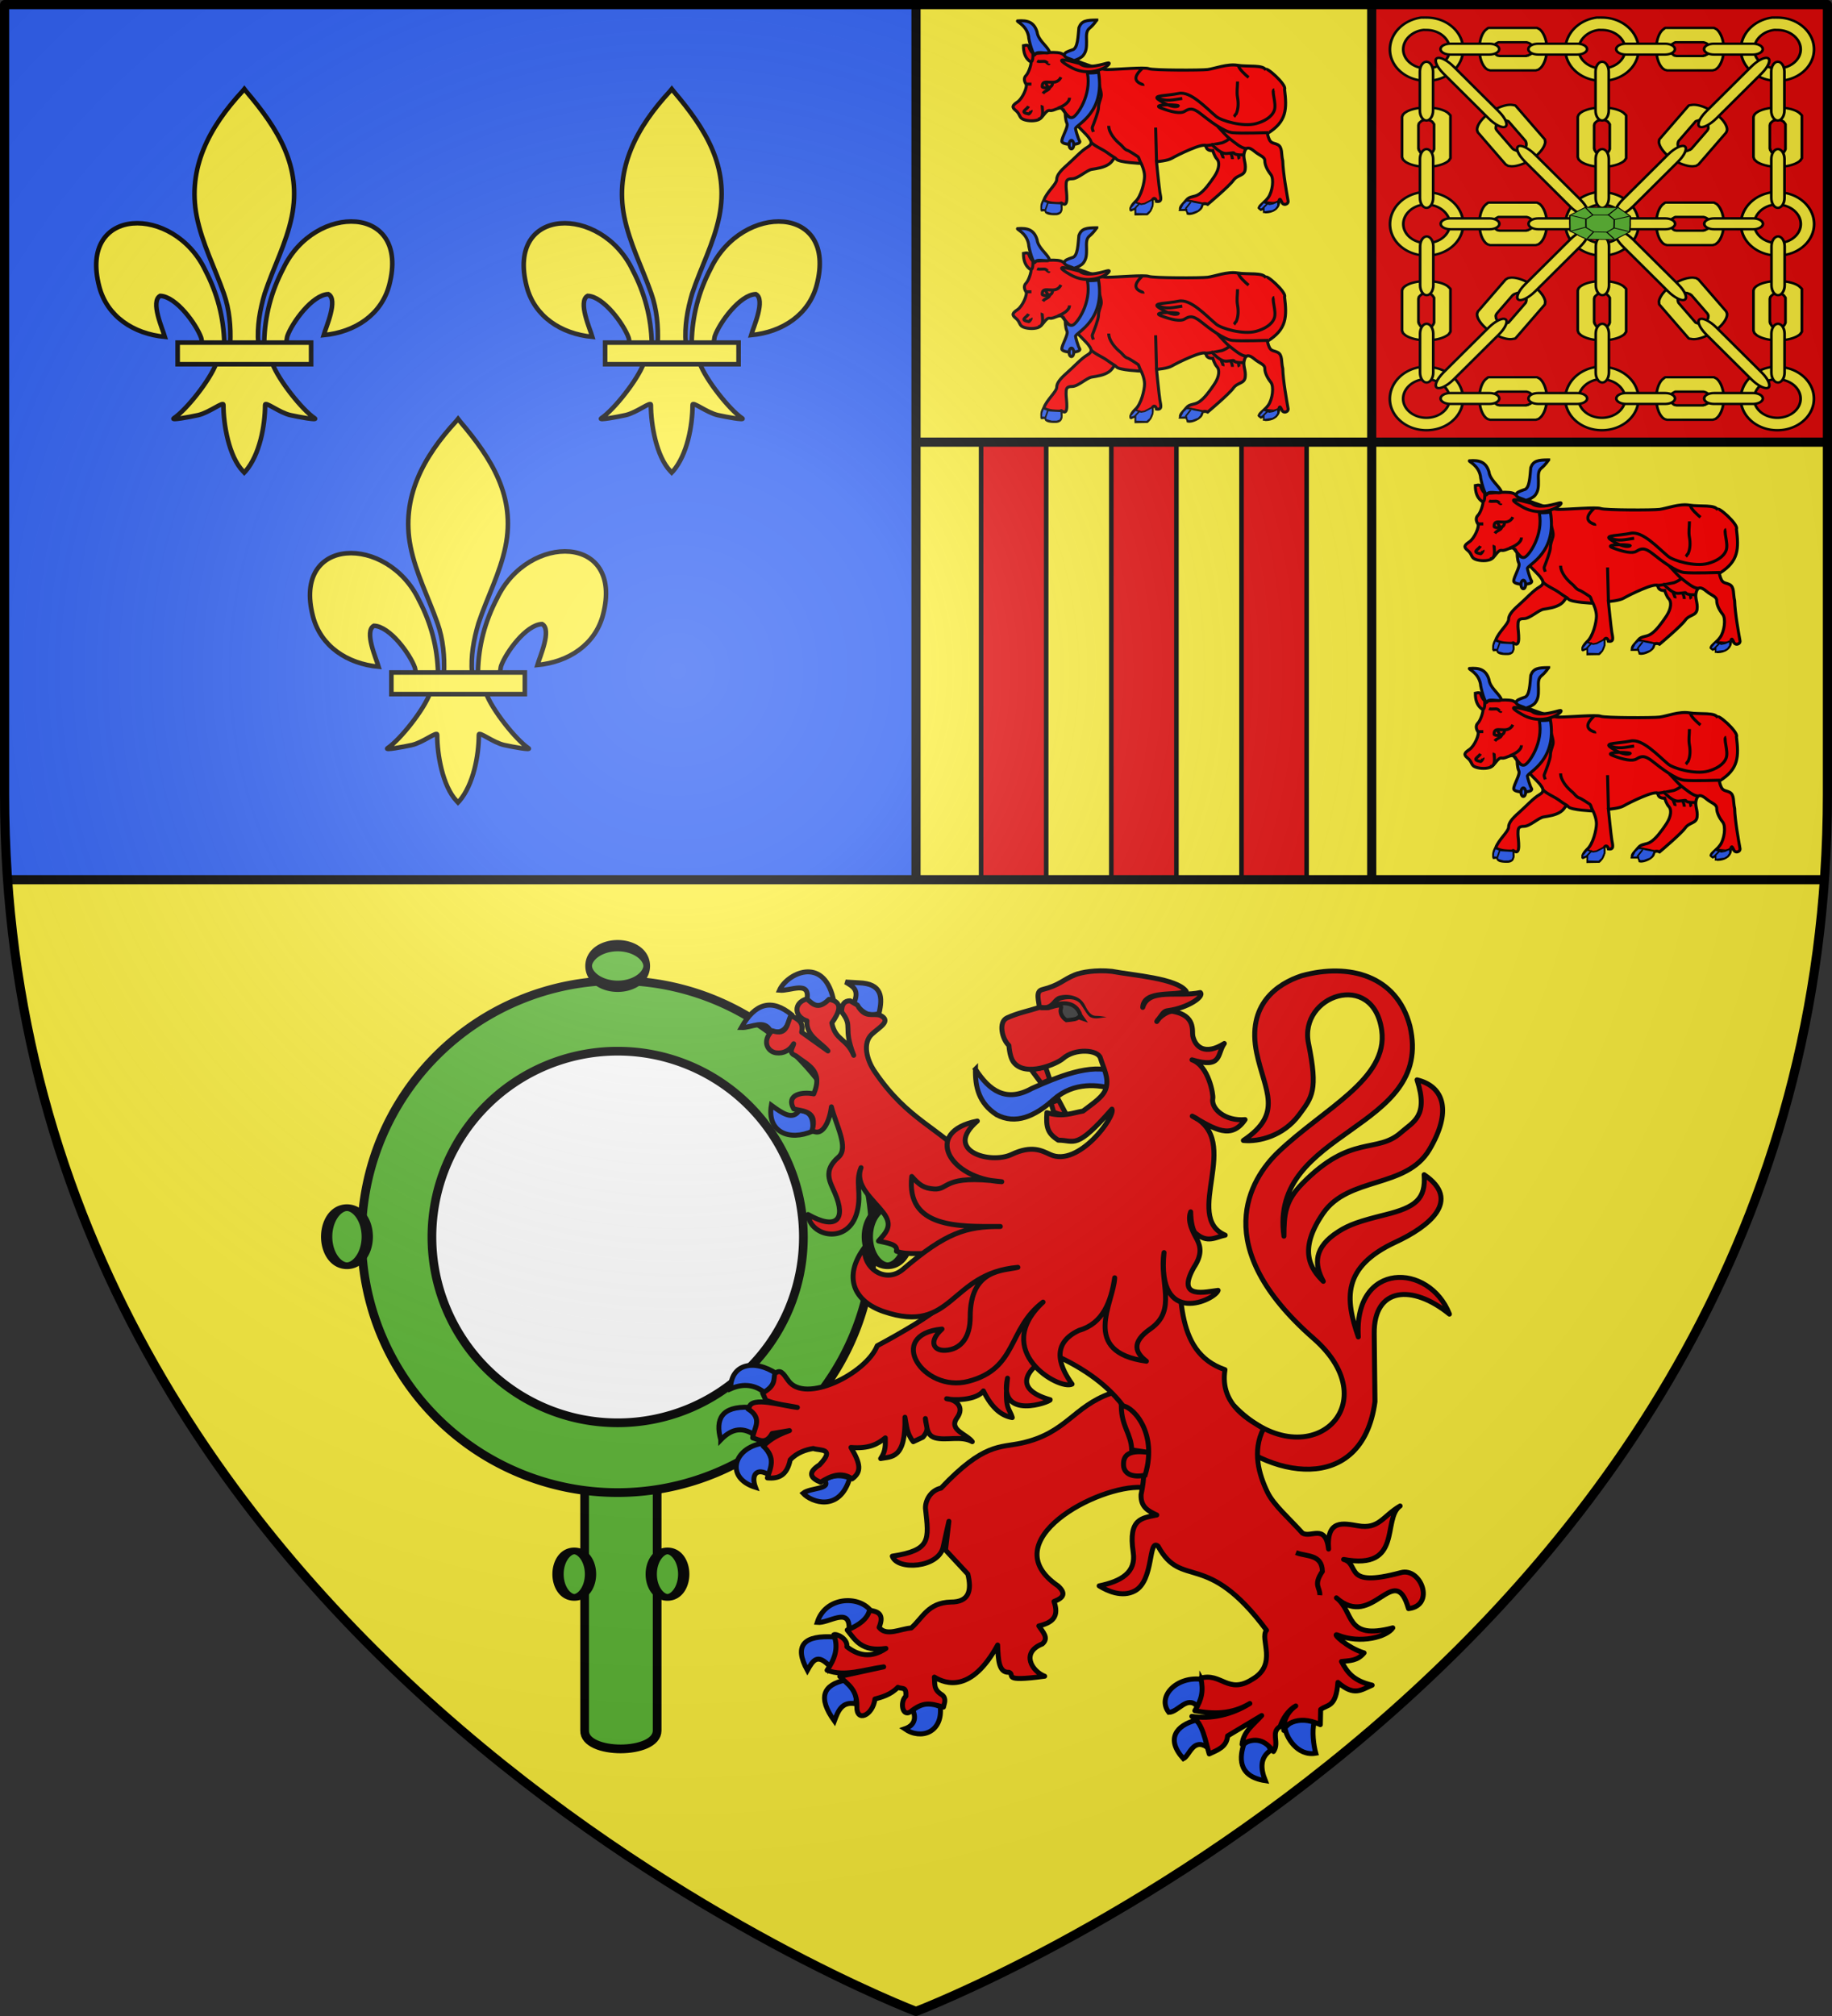 <svg xmlns="http://www.w3.org/2000/svg" xmlns:xlink="http://www.w3.org/1999/xlink" height="660" width="600" version="1.0"><rect width="100%" height="100%" fill="#333333" stroke="none"/><defs><g id="aT"><path id="aS" d="M0 0v1h.5L0 0z" transform="rotate(18 3.157 -.5)"/><use xlink:href="#aS" transform="scale(-1 1)" width="810" height="540"/></g><g id="aQ"><use xlink:href="#aP" transform="rotate(72)" width="810" height="540"/><use xlink:href="#aP" transform="rotate(144)" width="810" height="540"/></g><g id="e"><use xlink:href="#d" transform="rotate(72)" width="810" height="540"/><use xlink:href="#d" transform="rotate(144)" width="810" height="540"/></g><g id="g"><path transform="rotate(18 3.157 -.5)" d="M0 0v1h.5L0 0z" id="f"/><use height="540" width="810" transform="scale(-1 1)" xlink:href="#f"/></g><g id="h"><use height="540" width="810" transform="rotate(72)" xlink:href="#g"/><use height="540" width="810" transform="rotate(144)" xlink:href="#g"/></g><g id="k"><path id="j" d="M0 0v1h.5L0 0z" transform="rotate(18 3.157 -.5)"/><use xlink:href="#j" transform="scale(-1 1)" width="810" height="540"/></g><g id="l"><use xlink:href="#k" transform="rotate(72)" width="810" height="540"/><use xlink:href="#k" transform="rotate(144)" width="810" height="540"/></g><g id="o"><path id="n" d="M0 0v1h.5L0 0z" transform="rotate(18 3.157 -.5)"/><use xlink:href="#n" transform="scale(-1 1)" width="810" height="540"/></g><g id="p"><use xlink:href="#o" transform="rotate(72)" width="810" height="540"/><use xlink:href="#o" transform="rotate(144)" width="810" height="540"/></g><g id="s"><use height="540" width="810" transform="rotate(72)" xlink:href="#r"/><use height="540" width="810" transform="rotate(144)" xlink:href="#r"/></g><g id="v"><path transform="rotate(18 3.157 -.5)" d="M0 0v1h.5L0 0z" id="u"/><use height="540" width="810" transform="scale(-1 1)" xlink:href="#u"/></g><g id="w"><use height="540" width="810" transform="rotate(72)" xlink:href="#v"/><use height="540" width="810" transform="rotate(144)" xlink:href="#v"/></g><g id="B"><path id="A" d="M0 0v1h.5L0 0z" transform="rotate(18 3.157 -.5)"/><use xlink:href="#A" transform="scale(-1 1)" width="810" height="540"/></g><g id="C"><use xlink:href="#B" transform="rotate(72)" width="810" height="540"/><use xlink:href="#B" transform="rotate(144)" width="810" height="540"/></g><g id="F"><use xlink:href="#E" transform="rotate(72)" width="810" height="540"/><use xlink:href="#E" transform="rotate(144)" width="810" height="540"/></g><g id="H"><path transform="rotate(18 3.157 -.5)" d="M0 0v1h.5L0 0z" id="G"/><use height="540" width="810" transform="scale(-1 1)" xlink:href="#G"/></g><g id="I"><use height="540" width="810" transform="rotate(72)" xlink:href="#H"/><use height="540" width="810" transform="rotate(144)" xlink:href="#H"/></g><g id="L"><path transform="rotate(18 3.157 -.5)" d="M0 0v1h.5L0 0z" id="K"/><use height="540" width="810" transform="scale(-1 1)" xlink:href="#K"/></g><g id="M"><use height="540" width="810" transform="rotate(72)" xlink:href="#L"/><use height="540" width="810" transform="rotate(144)" xlink:href="#L"/></g><g id="O"><path d="M0 0v1h.5L0 0z" transform="rotate(18 3.157 -.5)"/><use xlink:href="#N" transform="scale(-1 1)" width="810" height="540"/></g><g id="P"><use xlink:href="#O" transform="rotate(72)" width="810" height="540"/><use xlink:href="#O" transform="rotate(144)" width="810" height="540"/></g><g id="S"><path id="R" d="M0 0v1h.5L0 0z" transform="rotate(18 3.157 -.5)"/><use xlink:href="#R" transform="scale(-1 1)" width="810" height="540"/></g><g id="V"><path d="M0 0v1h.5L0 0z" transform="rotate(18 3.157 -.5)"/><use xlink:href="#U" transform="scale(-1 1)" width="810" height="540"/></g><g id="W"><use xlink:href="#V" transform="rotate(72)" width="810" height="540"/><use xlink:href="#V" transform="rotate(144)" width="810" height="540"/></g><g id="Y"><path d="M0 0v1h.5L0 0z" transform="rotate(18 3.157 -.5)"/><use xlink:href="#X" transform="scale(-1 1)" width="810" height="540"/></g><g id="Z"><use xlink:href="#Y" transform="rotate(72)" width="810" height="540"/><use xlink:href="#Y" transform="rotate(144)" width="810" height="540"/></g><g id="ab"><path transform="rotate(18 3.157 -.5)" d="M0 0v1h.5L0 0z" id="aa"/><use height="540" width="810" transform="scale(-1 1)" xlink:href="#aa"/></g><g id="ac"><use height="540" width="810" transform="rotate(72)" xlink:href="#ab"/><use height="540" width="810" transform="rotate(144)" xlink:href="#ab"/></g><g id="af"><path transform="rotate(18 3.157 -.5)" d="M0 0v1h.5L0 0z" id="ae"/><use height="540" width="810" transform="scale(-1 1)" xlink:href="#ae"/></g><g id="ag"><use height="540" width="810" transform="rotate(72)" xlink:href="#af"/><use height="540" width="810" transform="rotate(144)" xlink:href="#af"/></g><g id="ai"><path transform="rotate(18 3.157 -.5)" d="M0 0v1h.5L0 0z" id="ah"/><use height="540" width="810" transform="scale(-1 1)" xlink:href="#ah"/></g><g id="aj"><use height="540" width="810" transform="rotate(72)" xlink:href="#ai"/><use height="540" width="810" transform="rotate(144)" xlink:href="#ai"/></g><g id="am"><path transform="rotate(18 3.157 -.5)" d="M0 0v1h.5L0 0z" id="al"/><use height="540" width="810" transform="scale(-1 1)" xlink:href="#al"/></g><g id="an"><use height="540" width="810" transform="rotate(72)" xlink:href="#am"/><use height="540" width="810" transform="rotate(144)" xlink:href="#am"/></g><g id="ap"><path id="ao" d="M0 0v1h.5L0 0z" transform="rotate(18 3.157 -.5)"/><use xlink:href="#ao" transform="scale(-1 1)" width="810" height="540"/></g><g id="aq"><use xlink:href="#ap" transform="rotate(72)" width="810" height="540"/><use xlink:href="#ap" transform="rotate(144)" width="810" height="540"/></g><g id="at"><path id="as" d="M0 0v1h.5L0 0z" transform="rotate(18 3.157 -.5)"/><use xlink:href="#as" transform="scale(-1 1)" width="810" height="540"/></g><g id="au"><use xlink:href="#at" transform="rotate(72)" width="810" height="540"/><use xlink:href="#at" transform="rotate(144)" width="810" height="540"/></g><g id="aw"><path transform="rotate(18 3.157 -.5)" d="M0 0v1h.5L0 0z" id="av"/><use height="540" width="810" transform="scale(-1 1)" xlink:href="#av"/></g><g id="ax"><use height="540" width="810" transform="rotate(72)" xlink:href="#aw"/><use height="540" width="810" transform="rotate(144)" xlink:href="#aw"/></g><g id="aA"><path transform="rotate(18 3.157 -.5)" d="M0 0v1h.5L0 0z" id="az"/><use height="540" width="810" transform="scale(-1 1)" xlink:href="#az"/></g><g id="aB"><use height="540" width="810" transform="rotate(72)" xlink:href="#aA"/><use height="540" width="810" transform="rotate(144)" xlink:href="#aA"/></g><g id="aE"><path transform="rotate(18 3.157 -.5)" d="M0 0v1h.5L0 0z" id="aD"/><use height="540" width="810" transform="scale(-1 1)" xlink:href="#aD"/></g><g id="aF"><use height="540" width="810" transform="rotate(72)" xlink:href="#aE"/><use height="540" width="810" transform="rotate(144)" xlink:href="#aE"/></g><g id="aI"><path id="aH" d="M0 0v1h.5L0 0z" transform="rotate(18 3.157 -.5)"/><use xlink:href="#aH" transform="scale(-1 1)" width="810" height="540"/></g><g id="aJ"><use xlink:href="#aI" transform="rotate(72)" width="810" height="540"/><use xlink:href="#aI" transform="rotate(144)" width="810" height="540"/></g><g id="aM"><path id="aL" d="M0 0v1h.5L0 0z" transform="rotate(18 3.157 -.5)"/><use xlink:href="#aL" transform="scale(-1 1)" width="810" height="540"/></g><g id="aN"><use xlink:href="#aM" transform="rotate(72)" width="810" height="540"/><use xlink:href="#aM" transform="rotate(144)" width="810" height="540"/></g><g id="aP"><path id="aO" d="M0 0v1h.5L0 0z" transform="rotate(18 3.157 -.5)"/><use xlink:href="#aO" transform="scale(-1 1)" width="810" height="540"/></g><g id="bl"><use height="540" width="810" transform="rotate(72)" xlink:href="#cu"/><use height="540" width="810" transform="rotate(144)" xlink:href="#cu"/></g><g id="d"><path id="c" d="M0 0v1h.5L0 0z" transform="rotate(18 3.157 -.5)"/><use xlink:href="#c" transform="scale(-1 1)" width="810" height="540"/></g><g id="aW"><path transform="rotate(18 3.157 -.5)" d="M0 0v1h.5L0 0z" id="aV"/><use height="540" width="810" transform="scale(-1 1)" xlink:href="#aV"/></g><g id="bb"><path transform="rotate(18 3.157 -.5)" d="M0 0v1h.5L0 0z" id="ba"/><use height="540" width="810" transform="scale(-1 1)" xlink:href="#ba"/></g><g id="bc"><use height="540" width="810" transform="rotate(72)" xlink:href="#bb"/><use height="540" width="810" transform="rotate(144)" xlink:href="#bb"/></g><g id="be"><path d="M0 0v1h.5L0 0z" transform="rotate(18 3.157 -.5)"/><use xlink:href="#bd" transform="scale(-1 1)" width="810" height="540"/></g><g id="bf"><use xlink:href="#be" transform="rotate(72)" width="810" height="540"/><use xlink:href="#be" transform="rotate(144)" width="810" height="540"/></g><g id="bh"><path transform="rotate(18 3.157 -.5)" d="M0 0v1h.5L0 0z" id="bg"/><use height="540" width="810" transform="scale(-1 1)" xlink:href="#bg"/></g><g id="bi"><use height="540" width="810" transform="rotate(72)" xlink:href="#bh"/><use height="540" width="810" transform="rotate(144)" xlink:href="#bh"/></g><g id="bk"><path id="bj" d="M0 0v1h.5L0 0z" transform="rotate(18 3.157 -.5)"/><use xlink:href="#bj" transform="scale(-1 1)" width="810" height="540"/></g><g id="bm"><path transform="rotate(18 3.157 -.5)" d="M0 0v1h.5L0 0z"/><use height="540" width="810" transform="scale(-1 1)" xlink:href="#j"/></g><g id="bn"><use height="540" width="810" transform="rotate(72)" xlink:href="#bm"/><use height="540" width="810" transform="rotate(144)" xlink:href="#bm"/></g><g id="bp"><path id="bo" d="M0 0v1h.5L0 0z" transform="rotate(18 3.157 -.5)"/><use xlink:href="#bo" transform="scale(-1 1)" width="810" height="540"/></g><g id="bq"><use xlink:href="#bp" transform="rotate(72)" width="810" height="540"/><use xlink:href="#bp" transform="rotate(144)" width="810" height="540"/></g><g id="bs"><path id="br" d="M0 0v1h.5L0 0z" transform="rotate(18 3.157 -.5)"/><use xlink:href="#br" transform="scale(-1 1)" width="810" height="540"/></g><g id="bt"><use xlink:href="#bs" transform="rotate(72)" width="810" height="540"/><use xlink:href="#bs" transform="rotate(144)" width="810" height="540"/></g><g id="bv"><path transform="rotate(18 3.157 -.5)" d="M0 0v1h.5L0 0z" id="bu"/><use height="540" width="810" transform="scale(-1 1)" xlink:href="#bu"/></g><g id="bw"><use height="540" width="810" transform="rotate(72)" xlink:href="#bv"/><use height="540" width="810" transform="rotate(144)" xlink:href="#bv"/></g><g id="by"><path transform="rotate(18 3.157 -.5)" d="M0 0v1h.5L0 0z" id="bx"/><use height="540" width="810" transform="scale(-1 1)" xlink:href="#bx"/></g><g id="bz"><use height="540" width="810" transform="rotate(72)" xlink:href="#by"/><use height="540" width="810" transform="rotate(144)" xlink:href="#by"/></g><g id="bD"><path transform="rotate(18 3.157 -.5)" d="M0 0v1h.5L0 0z" id="bC"/><use height="540" width="810" transform="scale(-1 1)" xlink:href="#bC"/></g><g id="bE"><use height="540" width="810" transform="rotate(72)" xlink:href="#bD"/><use height="540" width="810" transform="rotate(144)" xlink:href="#bD"/></g><g id="bG"><path transform="rotate(18 3.157 -.5)" d="M0 0v1h.5L0 0z" id="bF"/><use height="540" width="810" transform="scale(-1 1)" xlink:href="#bF"/></g><g id="bH"><use height="540" width="810" transform="rotate(72)" xlink:href="#bG"/><use height="540" width="810" transform="rotate(144)" xlink:href="#bG"/></g><g id="bJ"><path transform="rotate(18 3.157 -.5)" d="M0 0v1h.5L0 0z" id="bI"/><use height="540" width="810" transform="scale(-1 1)" xlink:href="#bI"/></g><g id="bK"><use height="540" width="810" transform="rotate(72)" xlink:href="#bJ"/><use height="540" width="810" transform="rotate(144)" xlink:href="#bJ"/></g><g id="bM"><path transform="rotate(18 3.157 -.5)" d="M0 0v1h.5L0 0z" id="bL"/><use height="540" width="810" transform="scale(-1 1)" xlink:href="#bL"/></g><g id="bN"><use height="540" width="810" transform="rotate(72)" xlink:href="#bM"/><use height="540" width="810" transform="rotate(144)" xlink:href="#bM"/></g><g id="y"><path id="N" d="M0 0v1h.5L0 0z" transform="rotate(18 3.157 -.5)"/><use xlink:href="#N" transform="scale(-1 1)" width="810" height="540"/></g><g id="z"><use xlink:href="#y" transform="rotate(72)" width="810" height="540"/><use xlink:href="#y" transform="rotate(144)" width="810" height="540"/></g><g id="E"><path id="bQ" d="M0 0v1h.5L0 0z" transform="rotate(18 3.157 -.5)"/><use xlink:href="#bQ" transform="scale(-1 1)" width="810" height="540"/></g><g id="bR"><use xlink:href="#E" transform="rotate(72)" width="810" height="540"/><use xlink:href="#E" transform="rotate(144)" width="810" height="540"/></g><g id="bT"><path transform="rotate(18 3.157 -.5)" d="M0 0v1h.5L0 0z" id="bS"/><use height="540" width="810" transform="scale(-1 1)" xlink:href="#bS"/></g><g id="aU"><use height="540" width="810" transform="rotate(72)" xlink:href="#bT"/><use height="540" width="810" transform="rotate(144)" xlink:href="#bT"/></g><g id="bU"><path transform="rotate(18 3.157 -.5)" d="M0 0v1h.5L0 0z" id="U"/><use height="540" width="810" transform="scale(-1 1)" xlink:href="#U"/></g><g id="aX"><use height="540" width="810" transform="rotate(72)" xlink:href="#bU"/><use height="540" width="810" transform="rotate(144)" xlink:href="#bU"/></g><g id="r"><path transform="rotate(18 3.157 -.5)" d="M0 0v1h.5L0 0z" id="bW"/><use height="540" width="810" transform="scale(-1 1)" xlink:href="#bW"/></g><g id="bX"><use height="540" width="810" transform="rotate(72)" xlink:href="#r"/><use height="540" width="810" transform="rotate(144)" xlink:href="#r"/></g><g id="aZ"><path transform="rotate(18 3.157 -.5)" d="M0 0v1h.5L0 0z" id="bZ"/><use height="540" width="810" transform="scale(-1 1)" xlink:href="#bZ"/></g><g id="ca"><use height="540" width="810" transform="rotate(72)" xlink:href="#aZ"/><use height="540" width="810" transform="rotate(144)" xlink:href="#aZ"/></g><g id="cc"><path transform="rotate(18 3.157 -.5)" d="M0 0v1h.5L0 0z" id="cb"/><use height="540" width="810" transform="scale(-1 1)" xlink:href="#cb"/></g><g id="cd"><use height="540" width="810" transform="rotate(72)" xlink:href="#cc"/><use height="540" width="810" transform="rotate(144)" xlink:href="#cc"/></g><g id="cf"><path transform="rotate(18 3.157 -.5)" d="M0 0v1h.5L0 0z" id="bd"/><use height="540" width="810" transform="scale(-1 1)" xlink:href="#bd"/></g><g id="cg"><use height="540" width="810" transform="rotate(72)" xlink:href="#cf"/><use height="540" width="810" transform="rotate(144)" xlink:href="#cf"/></g><g id="cj"><path id="ci" d="M0 0v1h.5L0 0z" transform="rotate(18 3.157 -.5)"/><use xlink:href="#ci" transform="scale(-1 1)" width="810" height="540"/></g><g id="T"><use xlink:href="#cj" transform="rotate(72)" width="810" height="540"/><use xlink:href="#cj" transform="rotate(144)" width="810" height="540"/></g><g id="cl"><path transform="rotate(18 3.157 -.5)" d="M0 0v1h.5L0 0z" id="ck"/><use height="540" width="810" transform="scale(-1 1)" xlink:href="#ck"/></g><g id="cm"><use height="540" width="810" transform="rotate(72)" xlink:href="#cl"/><use height="540" width="810" transform="rotate(144)" xlink:href="#cl"/></g><g id="cq"><path id="cp" d="M0 0v1h.5L0 0z" transform="rotate(18 3.157 -.5)"/><use xlink:href="#cp" transform="scale(-1 1)" width="810" height="540"/></g><g id="cs"><path transform="rotate(18 3.157 -.5)" d="M0 0v1h.5L0 0z" id="X"/><use height="540" width="810" transform="scale(-1 1)" xlink:href="#X"/></g><g id="cr"><use height="540" width="810" transform="rotate(72)" xlink:href="#cs"/><use height="540" width="810" transform="rotate(144)" xlink:href="#cs"/></g><g id="cu"><path transform="rotate(18 3.157 -.5)" d="M0 0v1h.5L0 0z" id="ct"/><use height="540" width="810" transform="scale(-1 1)" xlink:href="#ct"/></g><path d="M2.922 27.672c0-5.951 2.317-9.843 5.579-11.012 1.448-.519 3.307-.273 5.018 1.447 2.119 2.129 2.736 7.993-3.483 9.121.658-.956.619-3.081-.714-3.787-.99-.524-2.113-.253-2.676.123-.824.552-1.729 2.106-1.679 4.108H2.922z" id="aG"/><path id="b" d="M2.922 27.672c0-5.951 2.317-9.843 5.579-11.012 1.448-.519 3.307-.273 5.018 1.447 2.119 2.129 2.736 7.993-3.483 9.121.658-.956.619-3.081-.714-3.787-.99-.524-2.113-.253-2.676.123-.824.552-1.729 2.106-1.679 4.108H2.922z"/><path id="t" d="M2.922 27.672c0-5.951 2.317-9.843 5.579-11.012 1.448-.519 3.307-.273 5.018 1.447 2.119 2.129 2.736 7.993-3.483 9.121.658-.956.619-3.081-.714-3.787-.99-.524-2.113-.253-2.676.123-.824.552-1.729 2.106-1.679 4.108H2.922z"/><path d="M2.922 27.672c0-5.951 2.317-9.843 5.579-11.012 1.448-.519 3.307-.273 5.018 1.447 2.119 2.129 2.736 7.993-3.483 9.121.658-.956.619-3.081-.714-3.787-.99-.524-2.113-.253-2.676.123-.824.552-1.729 2.106-1.679 4.108H2.922z" id="aK"/><path d="M2.922 27.672c0-5.951 2.317-9.843 5.579-11.012 1.448-.519 3.307-.273 5.018 1.447 2.119 2.129 2.736 7.993-3.483 9.121.658-.956.619-3.081-.714-3.787-.99-.524-2.113-.253-2.676.123-.824.552-1.729 2.106-1.679 4.108H2.922z" id="m"/><path id="J" d="M2.922 27.672c0-5.951 2.317-9.843 5.579-11.012 1.448-.519 3.307-.273 5.018 1.447 2.119 2.129 2.736 7.993-3.483 9.121.658-.956.619-3.081-.714-3.787-.99-.524-2.113-.253-2.676.123-.824.552-1.729 2.106-1.679 4.108H2.922z"/><path d="M2.922 27.672c0-5.951 2.317-9.843 5.579-11.012 1.448-.519 3.307-.273 5.018 1.447 2.119 2.129 2.736 7.993-3.483 9.121.658-.956.619-3.081-.714-3.787-.99-.524-2.113-.253-2.676.123-.824.552-1.729 2.106-1.679 4.108H2.922z" id="ar"/><path d="M2.922 27.672c0-5.951 2.317-9.843 5.579-11.012 1.448-.519 3.307-.273 5.018 1.447 2.119 2.129 2.736 7.993-3.483 9.121.658-.956.619-3.081-.714-3.787-.99-.524-2.113-.253-2.676.123-.824.552-1.729 2.106-1.679 4.108H2.922z" id="bV"/><path d="m-267.374-6.853-4.849 23.83-4.848-23.83v-44.741h-25.213v14.546h-9.698v-14.546h-14.546v-9.697h14.546v-14.546h9.698v14.546h25.213v-25.213h-14.546v-9.698h14.546v-14.546h9.697v14.546h14.546v9.698h-14.546v25.213h25.213v-14.546h9.698v14.546h14.546v9.697h-14.546v14.546h-9.698v-14.546h-25.213v44.741z" id="i" style="fill:#fcef3c;fill-opacity:1;stroke:#000;stroke-width:3.807;stroke-miterlimit:4;stroke-dasharray:none;stroke-opacity:1;display:inline"/><path d="M2.922 27.672c0-5.951 2.317-9.843 5.579-11.012 1.448-.519 3.307-.273 5.018 1.447 2.119 2.129 2.736 7.993-3.483 9.121.658-.956.619-3.081-.714-3.787-.99-.524-2.113-.253-2.676.123-.824.552-1.729 2.106-1.679 4.108H2.922z" id="aR"/><path id="bY" d="M2.922 27.672c0-5.951 2.317-9.843 5.579-11.012 1.448-.519 3.307-.273 5.018 1.447 2.119 2.129 2.736 7.993-3.483 9.121.658-.956.619-3.081-.714-3.787-.99-.524-2.113-.253-2.676.123-.824.552-1.729 2.106-1.679 4.108H2.922z"/><path id="x" d="M0 0v1h.5L0 0z" transform="rotate(18 3.157 -.5)"/><path d="M2.922 27.672c0-5.951 2.317-9.843 5.579-11.012 1.448-.519 3.307-.273 5.018 1.447 2.119 2.129 2.736 7.993-3.483 9.121.658-.956.619-3.081-.714-3.787-.99-.524-2.113-.253-2.676.123-.824.552-1.729 2.106-1.679 4.108H2.922z" id="bA"/><path id="bB" d="M2.922 27.672c0-5.951 2.317-9.843 5.579-11.012 1.448-.519 3.307-.273 5.018 1.447 2.119 2.129 2.736 7.993-3.483 9.121.658-.956.619-3.081-.714-3.787-.99-.524-2.113-.253-2.676.123-.824.552-1.729 2.106-1.679 4.108H2.922z"/><path id="ad" d="M2.922 27.672c0-5.951 2.317-9.843 5.579-11.012 1.448-.519 3.307-.273 5.018 1.447 2.119 2.129 2.736 7.993-3.483 9.121.658-.956.619-3.081-.714-3.787-.99-.524-2.113-.253-2.676.123-.824.552-1.729 2.106-1.679 4.108H2.922z"/><path id="ce" d="M2.922 27.672c0-5.951 2.317-9.843 5.579-11.012 1.448-.519 3.307-.273 5.018 1.447 2.119 2.129 2.736 7.993-3.483 9.121.658-.956.619-3.081-.714-3.787-.99-.524-2.113-.253-2.676.123-.824.552-1.729 2.106-1.679 4.108H2.922z"/><path transform="rotate(18 3.157 -.5)" d="M0 0v1h.5L0 0z" id="aY"/><path d="M2.922 27.672c0-5.951 2.317-9.843 5.579-11.012 1.448-.519 3.307-.273 5.018 1.447 2.119 2.129 2.736 7.993-3.483 9.121.658-.956.619-3.081-.714-3.787-.99-.524-2.113-.253-2.676.123-.824.552-1.729 2.106-1.679 4.108H2.922z" id="cv"/><path style="fill:#fcef3c;fill-opacity:1;stroke:#000;stroke-width:3.807;stroke-miterlimit:4;stroke-dasharray:none;stroke-opacity:1;display:inline" id="ch" d="m-267.374-6.853-4.849 23.83-4.848-23.83v-44.741h-25.213v14.546h-9.698v-14.546h-14.546v-9.697h14.546v-14.546h9.698v14.546h25.213v-25.213h-14.546v-9.698h14.546v-14.546h9.697v14.546h14.546v9.698h-14.546v25.213h25.213v-14.546h9.698v14.546h14.546v9.697h-14.546v14.546h-9.698v-14.546h-25.213v44.741z"/><path id="ay" d="M2.922 27.672c0-5.951 2.317-9.843 5.579-11.012 1.448-.519 3.307-.273 5.018 1.447 2.119 2.129 2.736 7.993-3.483 9.121.658-.956.619-3.081-.714-3.787-.99-.524-2.113-.253-2.676.123-.824.552-1.729 2.106-1.679 4.108H2.922z"/><path transform="rotate(18 3.157 -.5)" d="M0 0v1h.5L0 0z" id="q"/><path d="M2.922 27.672c0-5.951 2.317-9.843 5.579-11.012 1.448-.519 3.307-.273 5.018 1.447 2.119 2.129 2.736 7.993-3.483 9.121.658-.956.619-3.081-.714-3.787-.99-.524-2.113-.253-2.676.123-.824.552-1.729 2.106-1.679 4.108H2.922z" id="Q"/><path id="aC" d="M2.922 27.672c0-5.951 2.317-9.843 5.579-11.012 1.448-.519 3.307-.273 5.018 1.447 2.119 2.129 2.736 7.993-3.483 9.121.658-.956.619-3.081-.714-3.787-.99-.524-2.113-.253-2.676.123-.824.552-1.729 2.106-1.679 4.108H2.922z"/><path d="M2.922 27.672c0-5.951 2.317-9.843 5.579-11.012 1.448-.519 3.307-.273 5.018 1.447 2.119 2.129 2.736 7.993-3.483 9.121.658-.956.619-3.081-.714-3.787-.99-.524-2.113-.253-2.676.123-.824.552-1.729 2.106-1.679 4.108H2.922z" id="cn"/><path d="M2.922 27.672c0-5.951 2.317-9.843 5.579-11.012 1.448-.519 3.307-.273 5.018 1.447 2.119 2.129 2.736 7.993-3.483 9.121.658-.956.619-3.081-.714-3.787-.99-.524-2.113-.253-2.676.123-.824.552-1.729 2.106-1.679 4.108H2.922z" id="co"/><path id="D" d="M0 0v1h.5L0 0z" transform="rotate(18 3.157 -.5)"/><path d="M2.922 27.672c0-5.951 2.317-9.843 5.579-11.012 1.448-.519 3.307-.273 5.018 1.447 2.119 2.129 2.736 7.993-3.483 9.121.658-.956.619-3.081-.714-3.787-.99-.524-2.113-.253-2.676.123-.824.552-1.729 2.106-1.679 4.108H2.922z" id="bO"/><path id="bP" d="M2.922 27.672c0-5.951 2.317-9.843 5.579-11.012 1.448-.519 3.307-.273 5.018 1.447 2.119 2.129 2.736 7.993-3.483 9.121.658-.956.619-3.081-.714-3.787-.99-.524-2.113-.253-2.676.123-.824.552-1.729 2.106-1.679 4.108H2.922z"/><path id="ak" d="M2.922 27.672c0-5.951 2.317-9.843 5.579-11.012 1.448-.519 3.307-.273 5.018 1.447 2.119 2.129 2.736 7.993-3.483 9.121.658-.956.619-3.081-.714-3.787-.99-.524-2.113-.253-2.676.123-.824.552-1.729 2.106-1.679 4.108H2.922z"/><radialGradient xlink:href="#a" id="cN" gradientUnits="userSpaceOnUse" gradientTransform="matrix(1.353 0 0 1.349 -77.63 -85.747)" cx="221.445" cy="226.331" fx="221.445" fy="226.331" r="300"/><linearGradient id="a"><stop style="stop-color:white;stop-opacity:.314" offset="0"/><stop offset=".19" style="stop-color:white;stop-opacity:.251"/><stop style="stop-color:#6b6b6b;stop-opacity:.125" offset=".6"/><stop style="stop-color:black;stop-opacity:.125" offset="1"/></linearGradient></defs><g style="display:inline"><path style="fill:#2b5df2;fill-opacity:1;fill-rule:evenodd;stroke:none;stroke-width:3;stroke-linecap:round;stroke-linejoin:round;stroke-opacity:1" d="M1.5 1.5V260c0 9.53.324 18.852.969 28H300V1.5H1.5z"/><path style="fill:#fcef3c;fill-opacity:1;fill-rule:evenodd;stroke:none;stroke-width:3;stroke-linecap:round;stroke-linejoin:round;stroke-opacity:1" d="M2.469 288C21.109 552.58 300 658.5 300 658.5S578.89 552.58 597.531 288H2.47zM598.5 1.5V260c0 9.53-.324 18.852-.969 28H300V1.5h298.5z"/><path style="fill:#e20909;fill-opacity:1;stroke:#000;stroke-width:1.5;stroke-linecap:butt;stroke-linejoin:miter;stroke-miterlimit:4;stroke-dasharray:none;stroke-opacity:1" d="M321.321 144.75h21.321V288h-21.321zM363.964 144.75h21.321V288h-21.321zM406.607 144.75h21.321V288h-21.321z"/><path style="opacity:1;fill:#000;fill-opacity:1;stroke:none;stroke-width:3;stroke-linecap:butt;stroke-linejoin:miter;stroke-miterlimit:4;stroke-dasharray:none;stroke-opacity:1" d="M2.469 286.5v3H597.53v-3H2.47z"/><path style="opacity:1;fill:none;fill-opacity:1;stroke:#000;stroke-width:3;stroke-linecap:butt;stroke-linejoin:miter;stroke-miterlimit:4;stroke-dasharray:none;stroke-opacity:1" d="M300 288V1.5"/><path style="opacity:1;fill:#e20909;fill-opacity:1;stroke:none;stroke-width:3;stroke-linecap:butt;stroke-linejoin:miter;stroke-miterlimit:4;stroke-dasharray:none;stroke-opacity:1" d="M449.25 1.5H598.5v143.25H449.25z"/><path style="opacity:1;fill:none;fill-opacity:1;stroke:#000;stroke-width:3;stroke-linecap:butt;stroke-linejoin:miter;stroke-miterlimit:4;stroke-dasharray:none;stroke-opacity:1" d="M449.25 1.5V288M300 144.75h298.5"/><path d="M-95.745 281.381v-4.679h0z" transform="translate(2815.306 1438.365)" style="opacity:.615;fill:#fcef3c;fill-opacity:.991;fill-rule:evenodd;stroke:#000;stroke-width:2.5;stroke-linecap:round;stroke-linejoin:round;stroke-miterlimit:4;stroke-dasharray:none;stroke-dashoffset:0;stroke-opacity:1"/><path d="M-95.745 281.381v-4.679h0z" style="opacity:.615;fill:#fcef3c;fill-opacity:.991;fill-rule:evenodd;stroke:#000;stroke-width:2.5;stroke-linecap:round;stroke-linejoin:round;stroke-miterlimit:4;stroke-dasharray:none;stroke-dashoffset:0;stroke-opacity:1" transform="matrix(.81 0 0 .81 2205.143 3805.079)"/></g><g><g style="display:inline"><g style="fill:#fcef3c;fill-opacity:1;stroke:#000;stroke-width:.38;stroke-miterlimit:4;stroke-dasharray:none;stroke-opacity:1" transform="matrix(2.322 0 0 2.038 90.9 -398.554)"><g style="fill:#fcef3c;fill-opacity:1;stroke:#000;stroke-width:.221;stroke-miterlimit:4;stroke-dasharray:none;stroke-opacity:1" id="cx" transform="matrix(1.721 0 0 1.721 -610.598 -304.376)"><path id="cw" d="M462.906 308.438a3.024 3.024 0 0 0-2.562 2.968c0 1.63 1.338 2.938 3 2.938 1.661 0 3-1.308 3-2.938 0-1.63-1.339-2.968-3-2.969-.078 0-.143-.005-.219 0-.073.005-.147-.01-.219 0zm.156 1.156c.078-.012.17.002.25 0h.032c1.05 0 1.906.825 1.906 1.812 0 .987-.857 1.781-1.906 1.781-1.05 0-1.907-.794-1.907-1.78 0-.896.708-1.68 1.625-1.813z" style="fill:#fcef3c;fill-opacity:1;fill-rule:evenodd;stroke:#000;stroke-width:.221;stroke-miterlimit:4;stroke-dasharray:none;stroke-opacity:1"/><use style="fill:#fcef3c;fill-opacity:1;stroke:#000;stroke-width:.221;stroke-miterlimit:4;stroke-dasharray:none;stroke-opacity:1" height="531.496" width="885.827" transform="translate(-14.38)" xlink:href="#cw"/><use style="fill:#fcef3c;fill-opacity:1;stroke:#000;stroke-width:.221;stroke-miterlimit:4;stroke-dasharray:none;stroke-opacity:1" height="531.496" width="885.827" transform="translate(14.38)" xlink:href="#cw"/></g><use style="fill:#fcef3c;fill-opacity:1;stroke:#000;stroke-width:.38;stroke-miterlimit:4;stroke-dasharray:none;stroke-opacity:1" xlink:href="#cx" transform="translate(-.012 -28.06)" width="885.827" height="531.496"/><use style="fill:#fcef3c;fill-opacity:1;stroke:#000;stroke-width:.38;stroke-miterlimit:4;stroke-dasharray:none;stroke-opacity:1" xlink:href="#cx" transform="translate(-.024 28.06)" width="885.827" height="531.496"/><g style="fill:#fcef3c;fill-opacity:1;stroke:#000;stroke-width:.221;stroke-miterlimit:4;stroke-dasharray:none;stroke-opacity:1" id="cD" transform="matrix(1.721 0 0 1.721 -610.658 -304.067)"><path id="cy" d="M454.075 292.916c-.013.007-.05.023-.063.031-.019.013-.043.05-.062.063a1.217 1.217 0 0 0-.188.187c-.266.352-.437.972-.437 1.688 0 .681.161 1.296.406 1.656.022.03.068.093.094.125l.062.062c.031.027.09.072.125.094.025.01.074.024.094.031.02.006.069.025.094.032h3.75c.021-.005.072-.024.093-.032l.094-.03a.372.372 0 0 0 .063-.032c.016-.016.051-.054.062-.063.035-.031.092-.084.125-.125.27-.35.469-.996.469-1.718 0-.795-.243-1.494-.563-1.813l-.03-.031c-.018-.014-.046-.019-.063-.031l-.094-.063-.063-.03h-3.936c-.004 0-.029-.002-.032 0v-.001zm.813 1.344h2.311c.023.006.075.025.095.031a.71.71 0 0 1 .312.219c.017.026.048.065.063.093.01.022.022.071.03.094.009.024.027.069.032.094.004.025 0 .067 0 .093 0 .017.002.044 0 .063-.006.048-.021.12-.031.156a1.414 1.414 0 0 1-.063.125c-.009.015-.023.05-.031.063l-.031.03c-.012.013-.05.053-.063.063-.013.01-.049.022-.062.032a.858.858 0 0 1-.125.062c-.007.002-.024.03-.031.031-.02.006-.072-.006-.094 0-.005.001-.026.03-.031.032h-2.187c-.033-.003-.095-.024-.126-.032-.007-.002-.025.002-.031 0-.025-.01-.07-.048-.094-.062-.007-.005-.024-.026-.03-.031-.015-.012-.05-.05-.063-.063-.02-.02-.048-.042-.063-.062-.023-.035-.043-.108-.062-.157-.007-.019-.027-.045-.032-.062-.008-.037-.025-.108-.03-.156v-.032c0-.016-.003-.046 0-.062.005-.04.02-.088.03-.125.005-.014.024-.046.032-.063.02-.041.043-.094.062-.125.015-.02.044-.07.063-.093.023-.018.074-.049.093-.063.02-.013.068-.048.094-.062.02-.007.038-.024.063-.031h0z" style="fill:#fcef3c;fill-opacity:1;stroke:#000;stroke-width:.221;stroke-linecap:round;stroke-linejoin:round;stroke-miterlimit:4;stroke-dasharray:none;stroke-opacity:1"/><use style="fill:#fcef3c;fill-opacity:1;stroke:#000;stroke-width:.221;stroke-miterlimit:4;stroke-dasharray:none;stroke-opacity:1" height="531.496" width="885.827" transform="translate(14.5)" xlink:href="#cy"/></g><g style="fill:#fcef3c;fill-opacity:1;stroke:#000;stroke-width:.221;stroke-miterlimit:4;stroke-dasharray:none;stroke-opacity:1" id="cA" transform="matrix(1.721 0 0 1.721 -610.658 -304.067)"><use style="fill:#fcef3c;fill-opacity:1;stroke:#000;stroke-width:.221;stroke-miterlimit:4;stroke-dasharray:none;stroke-opacity:1" height="531.496" width="885.827" transform="rotate(90 455.622 302.65)" id="cz" xlink:href="#cy" y="0" x="0"/><use style="fill:#fcef3c;fill-opacity:1;stroke:#000;stroke-width:.221;stroke-miterlimit:4;stroke-dasharray:none;stroke-opacity:1" transform="translate(-14.4)" height="531.496" width="885.827" xlink:href="#cz"/><use style="fill:#fcef3c;fill-opacity:1;stroke:#000;stroke-width:.221;stroke-miterlimit:4;stroke-dasharray:none;stroke-opacity:1" height="531.496" width="885.827" transform="translate(14.4)" xlink:href="#cz"/></g><use style="fill:#fcef3c;fill-opacity:1;stroke:#000;stroke-width:.38;stroke-miterlimit:4;stroke-dasharray:none;stroke-opacity:1" xlink:href="#cA" transform="translate(0 27.873)" width="885.827" height="531.496"/><g style="fill:#fcef3c;fill-opacity:1;stroke:#000;stroke-width:.221;stroke-miterlimit:4;stroke-dasharray:none;stroke-opacity:1" id="cC" transform="matrix(1.721 0 0 1.721 -610.658 -304.067)"><use style="fill:#fcef3c;fill-opacity:1;stroke:#000;stroke-width:.221;stroke-miterlimit:4;stroke-dasharray:none;stroke-opacity:1" height="531.496" width="885.827" transform="rotate(52.723 447.861 298.776)" id="cB" xlink:href="#cy" y="0" x="0"/><use style="fill:#fcef3c;fill-opacity:1;stroke:#000;stroke-width:.221;stroke-miterlimit:4;stroke-dasharray:none;stroke-opacity:1" height="531.496" width="885.827" transform="matrix(-1 0 0 1 926.762 0)" xlink:href="#cB"/></g><use transform="matrix(1 0 0 -1 0 462.436)" style="fill:#fcef3c;fill-opacity:1;stroke:#000;stroke-width:.38;stroke-miterlimit:4;stroke-dasharray:none;stroke-opacity:1" xlink:href="#cC" width="885.827" height="531.496"/><use transform="translate(0 28.06)" style="fill:#fcef3c;fill-opacity:1;stroke:#000;stroke-width:.38;stroke-miterlimit:4;stroke-dasharray:none;stroke-opacity:1" xlink:href="#cD" width="885.827" height="531.496"/><use transform="translate(0 56.12)" style="fill:#fcef3c;fill-opacity:1;stroke:#000;stroke-width:.38;stroke-miterlimit:4;stroke-dasharray:none;stroke-opacity:1" xlink:href="#cD" width="885.827" height="531.496"/><g style="fill:#fcef3c;fill-opacity:1;stroke:#000;stroke-width:.218;stroke-miterlimit:4;stroke-dasharray:none;stroke-opacity:1" id="cF" transform="matrix(1.721 0 0 1.774 -610.19 -320.255)"><path id="cE" d="M463.655 297.243h0c-.005-.49-.245-.886-.541-.886-.296 0-.536.396-.541.886h0v3.525h0v.01c0 .496.242.9.54.9.3 0 .542-.404.542-.9v-.01h0v-3.525z" style="fill:#fcef3c;fill-opacity:1;stroke:#000;stroke-width:.218;stroke-linecap:round;stroke-linejoin:round;stroke-miterlimit:4;stroke-dasharray:none;stroke-opacity:1;display:inline"/><use style="fill:#fcef3c;fill-opacity:1;stroke:#000;stroke-width:.218;stroke-miterlimit:4;stroke-dasharray:none;stroke-opacity:1" height="531.496" width="885.827" transform="translate(14.398)" xlink:href="#cE"/><use style="fill:#fcef3c;fill-opacity:1;stroke:#000;stroke-width:.218;stroke-miterlimit:4;stroke-dasharray:none;stroke-opacity:1" height="531.496" width="885.827" transform="translate(-14.398)" xlink:href="#cE"/></g><use style="fill:#fcef3c;fill-opacity:1;stroke:#000;stroke-width:.38;stroke-miterlimit:4;stroke-dasharray:none;stroke-opacity:1" xlink:href="#cF" transform="translate(.012 14.03)" width="885.827" height="531.496"/><use style="fill:#fcef3c;fill-opacity:1;stroke:#000;stroke-width:.38;stroke-miterlimit:4;stroke-dasharray:none;stroke-opacity:1" xlink:href="#cF" transform="translate(.024 42.09)" width="885.827" height="531.496"/><g style="fill:#fcef3c;fill-opacity:1;stroke:#000;stroke-width:.221;stroke-miterlimit:4;stroke-dasharray:none;stroke-opacity:1" id="cH" transform="matrix(1.721 0 0 1.721 -610.426 -303.98)"><path id="cG" d="M454.013 295.357h0c.444-.004.802-.23.802-.508 0-.277-.358-.503-.802-.507h0-3.189 0-.008c-.45 0-.814.227-.814.507s.365.508.814.508h3.197z" style="fill:#fcef3c;fill-opacity:1;stroke:#000;stroke-width:.221;stroke-linecap:round;stroke-linejoin:round;stroke-miterlimit:4;stroke-dasharray:none;stroke-opacity:1;display:inline"/><use style="fill:#fcef3c;fill-opacity:1;stroke:#000;stroke-width:.221;stroke-miterlimit:4;stroke-dasharray:none;stroke-opacity:1" height="531.496" width="885.827" transform="translate(7.2)" xlink:href="#cG"/><use style="fill:#fcef3c;fill-opacity:1;stroke:#000;stroke-width:.221;stroke-miterlimit:4;stroke-dasharray:none;stroke-opacity:1" height="531.496" width="885.827" transform="translate(14.4)" xlink:href="#cG"/><use style="fill:#fcef3c;fill-opacity:1;stroke:#000;stroke-width:.221;stroke-miterlimit:4;stroke-dasharray:none;stroke-opacity:1" height="531.496" width="885.827" transform="translate(21.6)" xlink:href="#cG"/></g><use style="fill:#fcef3c;fill-opacity:1;stroke:#000;stroke-width:.38;stroke-miterlimit:4;stroke-dasharray:none;stroke-opacity:1" xlink:href="#cH" transform="translate(.024 28.06)" width="885.827" height="531.496"/><use style="fill:#fcef3c;fill-opacity:1;stroke:#000;stroke-width:.38;stroke-miterlimit:4;stroke-dasharray:none;stroke-opacity:1" xlink:href="#cH" transform="translate(.012 56.12)" width="885.827" height="531.496"/><use style="fill:#fcef3c;fill-opacity:1;stroke:#000;stroke-width:.38;stroke-miterlimit:4;stroke-dasharray:none;stroke-opacity:1" xlink:href="#cF" transform="translate(.037 28.06)" width="885.827" height="531.496"/><g style="fill:#fcef3c;fill-opacity:1;stroke:#000;stroke-width:.221;stroke-miterlimit:4;stroke-dasharray:none;stroke-opacity:1" id="cJ" transform="matrix(1.721 0 0 1.721 -610.67 -304.286)"><path id="cI" d="M469.649 305.491h0c.515-.59.749-1.208.521-1.386-.228-.177-.832.153-1.354.737h0l-.016.017-3.716 4.205h0l-.009.01c-.526.595-.767 1.224-.536 1.403.23.18.843-.158 1.37-.754l.009-.01h0l3.716-4.204.015-.018h0z" style="fill:#fcef3c;fill-opacity:1;stroke:#000;stroke-width:.221;stroke-linecap:round;stroke-linejoin:round;stroke-miterlimit:4;stroke-dasharray:none;stroke-opacity:1;display:inline"/><use style="fill:#fcef3c;fill-opacity:1;stroke:#000;stroke-width:.221;stroke-miterlimit:4;stroke-dasharray:none;stroke-opacity:1" height="531.496" width="885.827" transform="matrix(-1 0 0 1 926.687 0)" xlink:href="#cI"/><use style="fill:#fcef3c;fill-opacity:1;stroke:#000;stroke-width:.221;stroke-miterlimit:4;stroke-dasharray:none;stroke-opacity:1" height="531.496" width="885.827" transform="translate(6.835 -8.219)" xlink:href="#cI"/><use style="fill:#fcef3c;fill-opacity:1;stroke:#000;stroke-width:.221;stroke-miterlimit:4;stroke-dasharray:none;stroke-opacity:1" height="531.496" width="885.827" transform="matrix(-1 0 0 1 920.008 -8.219)" xlink:href="#cI"/></g><use style="fill:#fcef3c;fill-opacity:1;stroke:#000;stroke-width:.38;stroke-miterlimit:4;stroke-dasharray:none;stroke-opacity:1" xlink:href="#cJ" transform="matrix(1 0 0 -1 .012 462.762)" width="885.827" height="531.496"/></g><path style="font-size:12px;fill:#5ab532;fill-opacity:1;fill-rule:evenodd;stroke:#000;stroke-width:1;stroke-miterlimit:4;stroke-dasharray:none;display:inline" d="M313.41 282.594c7.497 10.05 1.154 1.183 8.594 11.667-.39 19.563.301 2.101-.4 20.965-9.81 9.532-.871.783-10.562 10.382-18.528-.405-1.033.055-19.917-.588-10.21-8.362-1.223-1.631-11.75-10.82-.246-19.526-.099-1.564-.117-21.211 8.61-8.17 2.104-2.314 10.734-10.461 9.008-.138 13.403-.057 23.419.066z" transform="matrix(.464 0 0 .244 384.557 -1)"/><path style="font-size:12px;fill:#5ab532;fill-opacity:1;fill-rule:evenodd;stroke:#000;stroke-width:1;stroke-miterlimit:4;stroke-dasharray:none;display:inline" d="M306.59 292.56c3.511 5.387.54.635 4.026 6.253-.172 10.474.141 1.125-.176 11.224-4.581 5.097-.406.419-4.932 5.551-8.665-.23-.483.03-9.314-.328-4.78-4.484-.573-.875-5.502-5.802-.126-10.454-.047-.837-.066-11.356 4.021-4.369.982-1.237 5.013-5.593 4.212-.068 6.268-.02 10.951.051z" transform="matrix(.464 0 0 .244 384.557 -1)"/><path style="font-size:12px;fill:none;stroke:#000;stroke-width:1;stroke-miterlimit:4;stroke-dasharray:none;display:inline" d="m295.488 292.65-5.312-10.195M306.257 292.65l6.46-9.621M310.708 298.68l10.625-4.45" transform="matrix(.464 0 0 .244 384.557 -1)"/><path style="font-size:12px;fill:#5ab532;fill-opacity:1;fill-rule:evenodd;stroke:#000;stroke-width:1;stroke-miterlimit:4;stroke-dasharray:none;display:inline" d="m310.42 309.88 10.769 5.026" transform="matrix(.464 0 0 .244 384.557 -1)"/><path style="font-size:12px;fill:none;stroke:#000;stroke-width:1;stroke-miterlimit:4;stroke-dasharray:none;display:inline" d="m305.252 315.48 5.312 9.19M296.063 315.194l-4.595 9.333M290.32 309.019l-10.339 5.17M290.75 297.963l-11.056-5.026" transform="matrix(.464 0 0 .244 384.557 -1)"/></g><g style="display:inline" id="cK"><path d="M-543.79 243.873c.196-8.519 2.303-16.437 6.227-23.94 10.273-21.613 41.652-21.097 34.735 5.337-2.55 9.74-11.208 15.465-21.494 16.447.742-2.567 4.826-11.64 1.53-13.415-5.272.2-11.818 9.31-13.392 13.654-.227.624-.164 1.344-.418 1.958" style="fill:#fcef3c;fill-opacity:1;fill-rule:evenodd;stroke:#000;stroke-width:1.5;stroke-linecap:butt;stroke-linejoin:miter;stroke-miterlimit:4;stroke-dasharray:none;stroke-opacity:1;display:inline" transform="translate(700.324 -24)"/><path d="M-556.858 244.436c-.196-8.519-2.303-16.436-6.227-23.94-10.274-21.613-41.652-21.097-34.735 5.337 2.549 9.74 11.207 15.465 21.494 16.447-.743-2.567-4.826-11.64-1.53-13.415 5.272.2 11.818 9.31 13.392 13.654.227.624.163 1.344.417 1.958" style="fill:#fcef3c;fill-opacity:1;fill-rule:evenodd;stroke:#000;stroke-width:1.5;stroke-linecap:butt;stroke-linejoin:miter;stroke-miterlimit:4;stroke-dasharray:none;stroke-opacity:1" transform="translate(700.324 -24)"/><path d="M-550.931 161.902c-10.824 11.666-18.09 25.157-14.958 40.979 1.729 8.729 5.918 16.813 8.873 25.222 1.848 5.276 2.32 10.788 2.101 16.333h9.183c-.44-5.586.523-11 2.101-16.333 2.815-8.461 7.099-16.487 8.873-25.222 3.318-16.332-4.47-28.65-14.91-40.928l-.638-.814-.625.763z" style="fill:#fcef3c;fill-opacity:1;fill-rule:nonzero;stroke:#000;stroke-width:1.5;stroke-linecap:butt;stroke-linejoin:miter;stroke-miterlimit:4;stroke-dasharray:none;stroke-opacity:1" transform="translate(700.324 -24)"/><path d="M-559.495 250.903c-1.92 5.38-9.747 15.234-13.905 18.042-1.078.729 5.155-.42 7.945-1.031 3.66-.802 8.418-4.702 8.306-3.326-.01 6.303 1.762 16.82 6.38 21.652l.438.466.452-.466c4.617-5.386 6.358-14.856 6.381-21.652-.111-1.376 4.646 2.524 8.306 3.326 2.79.612 9.023 1.76 7.945 1.031-4.158-2.808-11.98-12.662-13.9-18.042h-18.348z" style="fill:#fcef3c;fill-opacity:1;fill-rule:evenodd;stroke:#000;stroke-width:1.5;stroke-linecap:butt;stroke-linejoin:miter;stroke-miterlimit:4;stroke-dasharray:none;stroke-opacity:1" transform="translate(700.324 -24)"/><path style="fill:#fcef3c;fill-opacity:1;stroke:#000;stroke-width:1.5;stroke-miterlimit:4;stroke-dasharray:none;stroke-opacity:1" d="M-572.144 244.162h43.71v7.082h-43.71z" transform="translate(700.324 -24)"/></g><use style="display:inline" xlink:href="#cK" transform="translate(-70 -108)" width="600" height="660"/><use style="display:inline" xlink:href="#cK" transform="translate(70 -108)" width="600" height="660"/><g style="display:inline"><path d="M195.929 479.169h25v100c.019 8.38-25.192 8.452-25 0v-100z" style="fill:#5ab532;fill-opacity:1;stroke:#000;stroke-width:3;stroke-linecap:butt;stroke-linejoin:miter;stroke-miterlimit:4;stroke-opacity:1" transform="matrix(.95 0 0 .95 5.337 16.353)"/><path style="opacity:1;fill:#5ab532;fill-opacity:1;stroke:#000;stroke-width:2.271;stroke-linecap:butt;stroke-linejoin:miter;stroke-miterlimit:4;stroke-dasharray:none;stroke-opacity:1" d="M285.547 433.32a66.774 66.774 0 1 1-133.548 0 66.774 66.774 0 1 1 133.548 0z" transform="translate(-72.334 -138.975) scale(1.255)"/><path transform="matrix(.911 0 0 .911 2.989 10.215)" d="M285.547 433.32a66.774 66.774 0 1 1-133.548 0 66.774 66.774 0 1 1 133.548 0z" style="opacity:1;fill:#fff;fill-opacity:1;stroke:#000;stroke-width:3.13;stroke-linecap:butt;stroke-linejoin:miter;stroke-miterlimit:4;stroke-dasharray:none;stroke-opacity:1"/><path transform="matrix(1.209 0 0 .72 3.259 112.883)" d="M96.795 405.547a5.5 13.2 0 1 1-11 0 5.5 13.2 0 1 1 11 0z" style="opacity:1;fill:#5ab532;fill-opacity:1;stroke:#000;stroke-width:3.055;stroke-linecap:butt;stroke-linejoin:miter;stroke-miterlimit:4;stroke-dasharray:none;stroke-opacity:1"/><path style="opacity:1;fill:#5ab532;fill-opacity:1;stroke:#000;stroke-width:3.055;stroke-linecap:butt;stroke-linejoin:miter;stroke-miterlimit:4;stroke-dasharray:none;stroke-opacity:1" d="M96.795 405.547a5.5 13.2 0 1 1-11 0 5.5 13.2 0 1 1 11 0z" transform="matrix(1.209 0 0 .72 180.339 112.883)"/><path transform="matrix(0 -1.209 .72 0 -89.697 426.618)" d="M96.795 405.547a5.5 13.2 0 1 1-11 0 5.5 13.2 0 1 1 11 0z" style="opacity:1;fill:#5ab532;fill-opacity:1;stroke:#000;stroke-width:3.055;stroke-linecap:butt;stroke-linejoin:miter;stroke-miterlimit:4;stroke-dasharray:none;stroke-opacity:1"/><path transform="matrix(.967 0 0 .576 130.327 281.755)" d="M96.795 405.547a5.5 13.2 0 1 1-11 0 5.5 13.2 0 1 1 11 0z" style="opacity:1;fill:#5ab532;fill-opacity:1;stroke:#000;stroke-width:3.819;stroke-linecap:butt;stroke-linejoin:miter;stroke-miterlimit:4;stroke-dasharray:none;stroke-opacity:1"/><path style="opacity:1;fill:#5ab532;fill-opacity:1;stroke:#000;stroke-width:3.819;stroke-linecap:butt;stroke-linejoin:miter;stroke-miterlimit:4;stroke-dasharray:none;stroke-opacity:1" d="M96.795 405.547a5.5 13.2 0 1 1-11 0 5.5 13.2 0 1 1 11 0z" transform="matrix(-.967 0 0 .576 276.361 281.755)"/></g><path style="fill:#e20909;fill-opacity:1;stroke:#000;stroke-width:1.622;stroke-linejoin:round;stroke-miterlimit:4;stroke-dasharray:none;stroke-opacity:1" d="M405.08 464.138c23.956 24.729 51.329.066 26.175-21.934-34.485-30.163-20.863-52.2-11.554-61.076 14.958-14.26 36.053-23.837 33.85-39.799-2.74-19.847-27.212-11.52-23.984 4.247 3.176 15.517 1.194 17.624-3.096 23.425-5.081 6.869-13.137 8.89-18.24 8.369 13.27-8.922 7-16.109 4.38-28.602-3.346-15.961 6.773-22.722 14.773-25.342 15.495-4.263 31.168-.008 35.406 16.517 8.095 34.413-46.245 33.598-41.263 68.763.035-7.172.362-11.46 6.001-17.209 16.087-16.396 24.357-9.637 32.359-16.749 3.913-3.477 9.137-5.277 5.225-17.23 9.14 2.234 11.303 10.625 4.055 22.844-7.62 12.846-26.478 8.668-34.844 20.898-8.198 11.985-4.127 18.1.1 22.224-3.033-5.564-3.211-11.144 5.04-16.347 3.463-2.184 6.691-3.328 15.365-5.484 9.773-2.428 13.224-5.098 12.608-13.085 12.476 8.44 1.517 17.039-9.367 22.086-17.577 8.152-16.48 18.643-12.178 31.035-1.54-24.847 23.25-24.365 29.833-7.473-12.063-9.82-24.803-8.928-24.63 6.384l.25 22.278c-4.161 30.935-35.348 25.287-51.9 8.186" transform="translate(-1.024 -4)"/><path d="M320.497 354.038c-.112 5.761 1.072 11.098 6.932 14.906 6.143 3.256 12.407.682 18.711-5.016 6.663-5.86 14.679-4.832 19.74-3.379.833-2.71-.19-3.81.037-5.625-7.565-2.99-18.581 1.65-26.967 5.417-8.396 4.665-13.898.756-18.453-6.303z" style="fill:#2b5df2;fill-opacity:1;stroke:#000;stroke-width:1.622;stroke-miterlimit:4;stroke-dasharray:none;stroke-opacity:1" transform="translate(-1.024 -4)"/><g style="fill:#2b5df2;stroke:#000;stroke-width:2.954;stroke-opacity:1"><path d="M862.664 472.577c-7.188-9.211-27.082-8.293-31.832 7.086 6.816.68 19.456-9.608 19.006 3.82 8.305-.468 10.708-4.693 12.826-10.906z" style="fill:#2b5df2;fill-opacity:1;stroke:#000;stroke-width:2.954;stroke-linejoin:miter;stroke-miterlimit:4;stroke-dasharray:none;stroke-opacity:1" transform="matrix(.549 0 0 .549 -188.476 267.822)"/><path d="M838.453 505.987c-7.478-8.031-10.06-3.885-13.504 2.243-8.187-14.961-2.04-21.175 16.37-19.903 2.197 4.713 1.025 12.246-2.866 17.66zM847.459 514.084c-13.091 2.806-16.482 10.313-6.395 24.351 2.187-5.864 4.356-11.75 12.534-10.302 1.483-4.79-.707-9.68-6.14-14.05zM887.874 531.88c2.56 5.972-.09 9.655-4.86 11.238 9.901 6.854 22.754 1.966 21.23-13.112-7.109-4.021-11.075-2.607-16.37 1.873z" style="fill:#2b5df2;fill-opacity:1;stroke:#000;stroke-width:2.954;stroke-miterlimit:4;stroke-dasharray:none;stroke-opacity:1" transform="matrix(.549 0 0 .549 -188.476 267.822)"/></g><path style="fill:#e20909;fill-opacity:1;stroke:#000;stroke-width:1.622;stroke-linejoin:round;stroke-miterlimit:4;stroke-dasharray:none;stroke-opacity:1" d="M364.842 460.14c-12.37 4.344-14.552 13.06-29.273 16.303-7.122 1.569-12.304-.104-26.346 14.74-3.537.764-5.22 4.237-5.091 6.678 1.121 10.267 1.875 13.637-10.87 15.6 1.554 4.737 15.326 3.905 16.688-3.13.214-1.1 1.848-8.283 1.848-8.283l-1.116 9.4 7.323 7.877c1.332 5.434.393 9.179-5.61 9.157-7.513.223-9.17 5.21-12.93 8.487-3.609.28-8.195 2.84-10.53-.19 1.936-4.69-.79-5.234-3.13-5.617-.697 2.843-3.407 4.896-7.319 6.477 2.67 3.318 4.698 7.175 12.685 6.03-4.911 3.31-9.07 2.327-12.794-.557.354-2.77-3.584-4.405-4.282-3.91 1.688 4.364.23 8.087-2.195 11.614 5.824 2.235 12.299-.299 18.54-1.117l-14.393 3.127c2.472 2.541 5.734 4.118 5.61 9.827-.197 5.378 5.227 2.991 5.918-2.426 2.177-.582 5.185-1.387 7.5-3.827 1.48.681 2.807-.413 2.642 2.903-2.043 1.787-1.199 6.935 1.509 5.08 4.127-3.259 6.208-2.856 10.792-1.506.237-1.192 1.072-2.803-.452-3.994-2.971-1.817-2.275-3.603-2.538-5.834 3.74 2.276 12.14 5.215 20.735-10.497.165 4.97.4 9.098 3.689 8.918 2.3.824-2.899 3.257 11.71 1.29-4.091-1.53-7.969-7.705-.767-10.571 2.262-1.963.13-3.927-1.152-5.89 4.891-1.155 6.596-3.282 4.983-8.01 3.219-1.231 3.954-2.66 1.324-5.08-21.573-14.634 13.099-33.205 27.538-32.249l12.197-7.147-7.806-24.344-14.637.67z" transform="translate(-1.024 -4)"/><g style="fill:#2b5df2;stroke:#000;stroke-width:2.954;stroke-opacity:1"><path d="M799.626 342.685c-5.852-4.625-12.566-5.83-20.464-2.342-.056-14.538 13.622-18.222 27.626-8.897-1.412 4.639-3.066 9.057-7.162 11.239zM773.28 370.783c-3.419-12.474.547-20.053 16.881-19.435 2.937 3.872 7.292 6.562 3.07 16.391-7.79-5.24-14.203-2.924-19.952 3.044zM798.09 372.89c4.946 6.322 8.193 12.644 4.35 18.967-8.001-5.031-11.16.056-8.442 7.258-18.46-5.81-12.894-23.612 4.093-26.225zM834.925 394.666c5.494-3.163 10.533-2.989 15.347-1.17-5.978 20.376-22.706 14.734-27.881 9.132 4.344-3.472 17.501-2.217 12.534-7.962z" style="fill:#2b5df2;fill-opacity:1;stroke:#000;stroke-width:2.954;stroke-miterlimit:4;stroke-dasharray:none;stroke-opacity:1" transform="matrix(.549 0 0 .549 -188.476 267.822)"/></g><g style="fill:#2b5df2;stroke:#000;stroke-width:2.954;stroke-opacity:1"><path d="M828.018 186.74c-13.82 6.043-27.245.561-24.555-15.454 6.568 4.735 12.686 9.137 16.626 3.044 5.688.234 9.047 3.454 7.93 12.41zM802.95 127.031c-3.537-7.426-11.437-1.875-17.393-2.107 8.263-14.803 18.254-17.275 29.928-7.727-2.034 6.026-3.863 12.314-12.534 9.834zM808.322 102.68c6.403.636 18.51-6.186 16.371 5.62 4.844 5.575 10.078 4.72 15.603-.937-6.06-25.406-27.664-14.525-31.974-4.683zM852.574 110.64c3.55-8.067-.098-10.077-4.86-12.877l7.93.468c13.867.447 14.36 8.545 12.022 18.264-7.023 3.063-10.621-2.492-15.092-5.854z" style="fill:#2b5df2;fill-opacity:1;stroke:#000;stroke-width:2.954;stroke-miterlimit:4;stroke-dasharray:none;stroke-opacity:1" transform="matrix(.549 0 0 .549 -188.476 267.822)"/></g><g style="fill:#2b5df2;stroke:#000;stroke-width:2.954;stroke-opacity:1"><path d="M1060.277 513.615c3.647 6.117 1 11.122-2.813 15.923-6.094-6.431-11.19 3.576-16.883 3.746-7.364-9.437 4.845-21.822 19.696-19.669zM1063.602 554.123c.898-4.801 1.243-9.466-6.906-16.156-11.329 3.055-18.268 10.955-7.418 22.947 3.764-1.828 5.655-12.549 14.324-6.79zM1085.345 552.25c7.949-6.469 14.594-1.902 15.859 3.747-5.95 4.148-6.17 10.254-3.07 18.03-17.188-2.611-15.061-14.877-12.79-21.777zM1127.295 539.138c-1.437 5.246-.349 13.895.941 18.517-11.056 1.957-17.877-9.844-18.335-15.24 4.608-5.116 8.694-6.899 17.394-3.277z" style="fill:#2b5df2;fill-opacity:1;stroke:#000;stroke-width:2.954;stroke-miterlimit:4;stroke-dasharray:none;stroke-opacity:1" transform="matrix(.549 0 0 .549 -188.476 267.822)"/></g><path style="fill:#e20909;fill-opacity:1;stroke:#000;stroke-width:1.622;stroke-linejoin:round;stroke-miterlimit:4;stroke-dasharray:none;stroke-opacity:1" d="M265.293 331.017c-4.63 1.313-4.048 5.957.024 7.2-.472 4.96 4.838 7.177 6.866 9.848l-8.618-6.151c.824-3.65-1.67-4.265-3.455-5.527-1.41 2.424-1.002 6.863-6.208 5.039-3.468 3.505-1.432 6.93 1.366 7.264 2.421.29 4.488-.85 5.695-2.988-.307 1.387-1.951 2.946.704 3.945 3.695 2.964 9.143 4.728 5.866 12.48-3.463-.74-9.256.029-6.57 4.882 2.704.902 8.019.354 6.036 7.108 3.805 2.312 5.877-3.959 6.322-7.758 1.492 5.958 5.794 13.424 2.317 16.448-5.167 4.496-2.827 7.987-1.216 11.698 3.836 8.834.474 12.307-8.764 7.102.721 7.367 13.289 9.941 16.073-.838 1.583-6.13-.706-9.859 1.293-14.498-2.164 5.818 3.685 10.05 7.268 14.698 3.335 4.327.884 6.544-1.557 9.316 2.869.687 6.5 1.03 5.866 3.32 3.223 1.426 10.006.398 13.266.926l2.587 16.107c-5.116 4.396-13.641 9.372-22.13 13.94-3.63 9.123-23.706 19.173-29.15 11.372-1.725-2.472-2.549-3.789-4.418-2.233-.417 2.014.344 3.918-3.968 6.328l1.045 2.363c3.832 1.488 6.922 1.621 10.346 2.363-4.994-.542-15.039-3.771-15.79-.009l-.421.477c5.1 3.159 1.904 6.333 1.557 9.491 2.127.575 4.25 2.372 6.377-1.425l5.696-.957c-5.416 1.975-6.75 3.486-8.64 5.058 4.242 3.763 2.454 7.07 1.387 10.428 3.736.356 6.441-.858 7.463-5.884 2.243-2.46 5.312-3.37 7.554-3.743 2.325.78 7.326-.183 2.07 5.35-4.094 2.618-2.892 4.343.34 5.703 3.45-2.205 6.896-3.5 10.346-1.113 3.052-2.247 2.869-4.773-.41-10.272 6.068.482 8.792-1.159 11.267-3.145-.005 2.147.24 4.225-1.536 6.777 3.444-.725 8.302.355 7.962-13.53.529 2.668.564 5.336 2.724 8.003l3.147-1.463c2.292-2.685.982-3.43.82-6.114.502 2.491.375 5.51 3.115 6.295 3.693 1.059 8.51-.793 12.244 1.282-1.756-2.472-7.854-3.816-5.012-7.759 2.664-3.696-.48-6.06-3.389-6.307 2.001.592 9.747.602 12.043-2.565 3.047 6.24 6.407 8.223 9.455 8.742-.856-3.086-2.686-2.666-1.557-12.898-3.154 14.095 14.156 7.716 13.992 7.058-12.88-3.643-7.593-10.537.896-14.9 20.785 9.17 33.504 24.332 28.86 45.951-.19 4.17 2.476 5.416 5.14 6.68-4.745 1.038-9.418.981-7.72 12.185.997 6.587-3.804 9.483-11.157 11.015 2.56 1.594 7.479 3.915 11.696 1.642 6.388-3.443 4.323-17.39 7.608-14.629 7.87 14.379 15.715.893 35.521 27.516-2.398 2.764 3.9 11.202-4.783 16.131-7.79 4.902-10.061-2.3-16.745-.468.889 4.064.395 6.914-1.962 10.682 6.011 1.13 12.013 1.235 18.024-2.363-5.903 3.664-12.593 5.226-19.005 4.218 3.57 2.012 4.445 8.147 5.695 12.304 2.751-1.281 5.774-2.319 6.015-5.898l11.177-6.68c-2.537 2.89-6.003 5.171-6.442 9.433 4.467-2.62 7.705-1.193 10.303 2.344 2.074-2.955-1.072-6.276 2.155-8.175.78-2.33 2.494-5.27 5.14-6.745-3.04 2.096-4.316 5.746-3.91 8.024-.352-1.1 4.085-5.591 11.958-1.897l.1-4.956c2.168-1.721 5.035-.495 5.653-8.885 5.367 4.676 7.642 2.41 11.22.918-6.262-1.486-8.163-4.226-10.044-7.753 2.78-.299 5.248-.203 7.396-2.82-5.395-1.578-10.897-6.748-8.636-5.832 7.424 3.01 16.182.565 18.045-2.363-15.827 4.2-12.553-5.294-18.472-9.823 11.968 10.698 19.024-12.507 23.613 3.535 8.844-1.024 4.122-13.582-2.496-11.796-19.25 5.197-13.212-2.8-18.76-4.316 19.57 3.668 12.514-13.263 18.515-17.504-5.749 3.351-6.876 7.71-13.833 6.49-4.714-.786-10.346-2.222-9.598 7.616-1.024-8.503-5.853-3.459-8.597-5.253-4.184-4.682-9.406-9.153-11.425-13.345-2.787-5.788-5.061-13.439-1.294-20.821-3.975-2.567-14.5-7.435-12.621-19.304-17.27-5.912-13.911-26.604-16.031-43.628l-66.475-23.689c-11.244-12.294-21.136-13.95-32.273-30.368-2.548-3.756-4.003-9.24-.85-12.16 2.594-2.401 6.51-4.335 2.684-6.177-2.474-.816-4.948 1.148-7.423-3.32l-2.41-1.425c-1.804-.003-2.809 1.109-2.773 3.632 3.972 5.084.263 4.768 3.967 14.217-2.348-5.664-6-4.802-7.174-10.585 2.317-3.262 4.041-6.95-.931-7.733-3.664 3.664-5.341 1.46-7.231-.156z" transform="translate(-1.024 -4)"/><path style="fill:#e20909;fill-opacity:1;stroke:#000;stroke-width:1.622;stroke-miterlimit:4;stroke-dasharray:none;stroke-opacity:1" d="M368.258 464.352c.082 6.772 3.253 8.983 3.415 14.324l6.187.924c-5.08-.79-8.83-.379-8.87 3.543-.194 3.708 3.416 4.62 7.074 3.797 4.463-14.731-5.038-23.453-7.806-22.588z" transform="translate(-1.024 -4)"/><path style="opacity:.98;fill:none;fill-opacity:1;stroke:#000;stroke-width:1.622;stroke-miterlimit:4;stroke-dasharray:none;stroke-opacity:1" d="M425.463 512.29c3.391 1.375 8.523.432 8.66 6.141-3.133 4.692-.647 5.268-.854 7.817" transform="translate(-1.024 -4)"/><path d="m350.3 368.982-2.579-4.868-2.512.868.909 3.103c2.35 1.016 2.193.604 4.182.897zM338.741 354.201l4.725-.86 1.388 4.131-2.734 1.254-3.379-4.525z" style="fill:#e20909;fill-opacity:1;stroke:#000;stroke-width:1.622;stroke-miterlimit:4;stroke-dasharray:none;stroke-opacity:1" transform="translate(-1.024 -4)"/><path style="fill:#e20909;fill-opacity:1;stroke:#000;stroke-width:1.622;stroke-linejoin:round;stroke-miterlimit:4;stroke-dasharray:none;stroke-opacity:1" d="M361.416 350.366c-.843-2.76-8.381-3.235-12.253.185-1.944 1.717-12.256 6.248-16.16 1.205-.817-1.055-1.328-2.907-1.541-5.488-2.208-1.951-3.58-7.658-.634-9.023 3.492-1.619 7.044-2.276 10.566-3.414-.028-1.952-1.371-5.256.92-5.833 5.788-1.456 6.54-3.094 10.733-4.837 1.988-.826 6.9-1.742 12.195-1.153 7.107 1.333 21.204 2.29 24.265 6.514-3.36 1.715-13.912-.625-14.222 5.277 1.932-6.486 11.703-3.258 18.845-4.858 1.427 1.31-4.185 5.054-10.43 5.9-1.69.23-1.568.652-3.818 3.578 1.007-1.818 3.97-3.554 5.232-3.327 7.626 1.369 6.238 6.511 6.552 8.007.778 3.71 4.035 6.479 10.336 2.515-2.47 3.353-.498 8.377-10.594 5.358 5.535 1.978 7.04 11.512 6.824 12.597-.671 3.395 3.994 7.552 10.567 6.97-4.5 6.634-9.843 3.216-17.301-1.137 16.733 7.968-3.229 32.879 10.802 38.973-3.185.61-5.801 2.831-9.8-.727-.724-.644-1.493-3.433-1.514-6.915-1.346 3.362 1.263 7.477 2.107 9.112 1.21 2.347 1.626 5.037-1.048 9.057-6.113 10.78 4.098 7.949 7.925 7.54-.814 2.98-20.197 12.438-17.714-12.377-1.62 9.768 4.348 18.74-4.347 24.896-6.639 4.573-4.945 7.963-1.42 10.675-21.918-2.983-10.702-19.188-10.39-27.32-1.179 7.778-3.816 14.975-11.653 17.214-10.245 4.752-5.506 13.098-2.306 17.601-4.204 2.157-26.628-10.89-9.503-26.848-11.69 8.778-8.26 21.755-24.5 25.95-14.799 3.821-27.208-15.317-8.597-17.13-4.55 4.143-2.722 7.175 1.088 6.97 5.148-.275 8.164-4.287 8.151-10.926-.03-15.874 10.897-15.083 15.622-16.245-22.52 1.94-21.131 22.22-43.94 14.48-9.617-3.264-13.658-11.26-6.149-21.184-1.126 6.58 6.55 12.393 12.484 7.319 14.033-12 20.75-14.034 31.856-13.987-13.909.058-30.885.524-29.016-16.378 2.51 2.84 3.977 3.86 7.24 4.095 5.218.376 2.708-4.886 22.242-2.37-17.252-.863-25.953-16.36-8.002-19.871-11.274 9.736 4.18 14.276 11.256 10.927 6.532-3.092 9.842-1.24 12.617.042 9.295 4.298 21.553-12.676 20.203-14.873-11.879 13.546-12.12 10.162-17.577 10.167-3.49-2.215-4.05-4.198-3.723-9.011 5.139 1.604 8.314.086 11.843-.52 3.265-2.542 6.91-4.747 7.604-7.787.773-3.388-.86-6.104-1.923-9.585z" transform="translate(-1.024 -4)"/><path d="M343.985 334.078c3.893-2.275 9.399-2.714 10.921 2.38l.751 1.066-1.406-.472c-.765.67-1.857.69-2.84.83l-1.146.12c-1.475-.955-2.194-2.574-1.774-3.804.727-2.13-3.376-.154-4.506-.12z" style="fill:#313131;stroke:#000;stroke-width:1.318;stroke-opacity:1" transform="translate(-1.024 -4)"/><path style="fill:#000;fill-opacity:1;stroke:none;stroke-width:3;stroke-linecap:round;stroke-linejoin:round;stroke-miterlimit:4;stroke-dasharray:none;stroke-opacity:1" d="M347.738 330.03c-1.861.707-2.14 2.567-4.084 3.021-.837.091-1.595-.068-1.595-.068l-.326 1.613s.963.208 2.093.085c2.29.022 2.809-2.212 4.513-3.123 2.122-.636 4.755-.8 6.382.893 1.63 2.17 2.343 3.997 3.46 4.561 1.631.824 3.524.125 5.286-.055l-1.745-.25c-1.918-.45-3.153.928-5.342-3.575-1.662-3.418-5.884-3.867-8.642-3.101z" transform="translate(-1.024 -4)"/><g style="display:inline" id="cL"><path d="M470.575 211.311c4.708 20.402 9.416 15.694 18.832 20.402 9.416 4.709 6.278 17.264 9.416 29.819.555 22.245 7.57 60.559 9.694 72.837 2.124 7.11-9.555 10.986-11.909 1.938-3.139-6.277-4.062-5.723-5.632 3.693-1.569 9.417-11.817 15.14-22.986 15.326-6 .831 6.183-12.37-9.322-4.617l-1.294-1.015c-6.46-3.23 6.923-9.694 14.77-20.68 7.847-10.985 10.986-34.526 4.708-42.373-6.277-7.846-10.986-17.263-10.986-25.11 0-7.846-9.416-9.416-18.832-17.263-9.417-7.846-15.694-9.416-18.832 1.57-3.14 10.985 3.138 18.832 1.569 31.387-1.57 12.555-14.125 9.416-21.972 20.402-7.846 10.986-47.08 43.943-47.08 43.943s-9.417-4.708-10.986 3.139c-1.57 7.846-18.048 15.048-25.11 13.478l-1.57-7.201h-12.555c-.784-5.493 4.708-9.416 10.986-17.263 6.277-7.847 14.124-4.708 23.54-10.986 9.416-6.277 18.833-18.832 28.25-32.957 9.415-14.124 9.415-26.679 4.707-31.387-4.708-4.708-7.846-15.694-7.846-15.694s-10.986 1.57-12.555-7.847c-1.57-9.416-54.929 17.263-62.776 21.971-7.846 4.709-28.248 6.278-28.248 6.278s4.708 47.081 6.277 56.498c1.57 9.416 4.709 18.047-6.277 16.478-1.57-8.632-9.417-6.278-7.847 2.354 0 12.555-9.417 20.402-9.417 20.402l-20.402.369v-11.355l-8.77 3.785c-1.57-2.354.139-7.708 7.201-14.77 10.986-9.417 17.263-36.096 17.263-47.082 0-10.985-6.277-23.54-6.277-23.54s-40.804-1.57-45.512-7.847c-4.708-6.278-4.709 3.139-14.124 9.416-9.417 6.277-21.972 7.847-31.388 9.416-9.416 1.57-25.11 17.263-36.096 17.263-10.985 0-10.985 4.708-10.985 14.125 0 9.416 6.277 41.034-7.847 30.833-6.278-4.708 7.062 20.172-12.555 19.387-10.986 0-19.34-1.57-15.417-7.847l-8.124.785c-1.57-7.847 0-11.77 3.139-18.048 4.708-14.124 23.54-29.818 23.54-37.665 0-7.847 6.278-15.694 18.833-26.68 12.555-10.985 26.68-26.68 37.665-32.956 10.986-6.278 6.277-12.555 1.57-18.833-4.709-6.278-42.374-42.373-47.082-50.22-4.708-7.847-15.694 3.139-23.54 1.57-7.848-1.57-12.556 14.124-21.972 17.262-9.416 3.14-21.971 1.57-28.249-1.569-6.277-3.139-4.708-9.416-12.555-15.694-7.846-6.277-6.277-9.416 3.139-15.693 9.416-6.278 18.833-28.25 15.694-32.958-3.139-4.708-4.708-10.985 0-15.693s9.416-18.833 9.416-25.11c0-6.278 4.708-15.694 10.986-15.694 6.278 0 39.234-4.708 47.081 1.57 7.847 6.277 62.775 28.248 81.608 28.248 18.832 0 69.052-4.708 76.9-1.57 7.846 3.14 95.731 3.14 108.286 1.57 12.555-1.57 36.096-10.985 54.929-7.847 18.832 3.14 48.883-1.659 51.968 9.327-3.264-11.237 39.45 26.769 34.544 34.616 4.368 36.257 4.458 59.546-31.584 81.607z" style="fill:red;fill-opacity:1;fill-rule:evenodd;stroke:#000;stroke-width:4.135pt;stroke-linecap:butt;stroke-linejoin:miter;stroke-opacity:1" transform="translate(331.321 6.107) scale(.178)"/><path d="M38.996 63.79C28.01 52.804 35.857 46.527 21.733 49.666c0 12.555 3.139 21.97 10.985 28.248 7.847 6.278 6.278-12.555 6.278-14.124zM239.876 92.039c-9.71 9.13-18.802 21.277-.973 28.243 2.066.808 3.004 1.074 2.752 3.279M417.216 85.761c0 6.063 13.7 18.402 18.833 22.358M415.647 115.58c0 11.297-1.821 18.937-.017 29.11 1.84 10.366 1.656 21.069-2.392 30.197-1.608.877-2.502 3.861-4.181 5.451M178.67 197.187c0 12.571 11.698 26.192 21.258 33.96 4.822 3.919 7.515 9.822 14.588 11.644 1.2.309 16.803 10.076 17.848 11.026 2.824 2.566 2.427 7.796 5.652 10.946M145.713 227.005c8.145 8.144 20.208 12.4 29.548 19.023 5.109 3.623 8.59 6.261 15.043 10.064M378.766 197.972c7.672 7.671 15.202 17.37 24.048 24.025 6.934 5.215 20.328 17.249 29.108 16.645M354.44 233.374c11.207 0 21.803-2.933 32.676-4.924 1.926-.352 13.827-6.23 13.216-7.973" style="fill:red;fill-opacity:1;fill-rule:evenodd;stroke:#000;stroke-width:4.135pt;stroke-linecap:butt;stroke-linejoin:miter;stroke-opacity:1" transform="translate(331.321 6.107) scale(.178)"/><path d="M366.996 230.144c6.96 6.96 15.048 14.953 23.181 17.3 7.127 2.058 18.27-2.266 18.986-.09.819 2.49 9.119 3.324 11.966 3.257.317-.008 6.329-.046 5.577-.063" style="fill:red;fill-opacity:1;fill-rule:evenodd;stroke:#000;stroke-width:4.135pt;stroke-linecap:butt;stroke-linejoin:miter;stroke-opacity:1" transform="translate(331.321 6.107) scale(.178)"/><path d="M385.828 245.838c0 3.691 3.918 8.017 3.158 11.108M403.091 247.407c1.55 3.1 3.217 7.82 3.14 11.022M417.493 251.838c0 1.064.603 5.302 1.292 6.406M161.316 119.642c0 7.386 5.075 16.622 3.23 24.001-1.845 7.38-4.677 12.502-4.706 20.15-.024 7.031-8.42 28.433-11.14 35.327-1.142 2.896.846 6.194 1.743 9.175M106.479 145.398c0 9.88-13.825 16.37-21.681 19.51M90.785 107.732c-9.994 19.988-35.143-1.381-34.504 17.32.106 3.094 19.362 4.612 18.883-6.508" style="fill:red;fill-opacity:1;fill-rule:evenodd;stroke:#000;stroke-width:4.135pt;stroke-linecap:butt;stroke-linejoin:miter;stroke-opacity:1" transform="translate(331.321 6.107) scale(.178)"/><path d="M70.384 124.996c0 7.128-8.744 6.469-12.79 12.66M46.843 77.914c4.544 2.273 12.984-.817 16.462 1.57 1.8 1.236 5.07 5.203 5.756 3.13M26.441 120.287h9.954M48.412 184.632c13.364 0 6.847-23.145 7.818-25.211M31.149 161.091c-3.38 6.76-17.718 10.815.332 14.191.957.18 5.127-5.203 4.386-6.418M266.556 261.532l-1.57-61.206M483.363 130.556c-6.278 1.177 4.52 25.276-.053 38.097-4.574 12.821-19.758 20.713-33.555 24.396-24.432 6.522-63.927-5.278-73.343-13.125-18.832-15.694-47.081-47.082-69.053-42.373-21.971 4.708-48.65 3.139-37.665 10.985 10.986 7.847 26.68 15.694 36.096 12.555 9.416-3.138-51.79-4.708-31.387 3.139 20.401 7.847 36.095 10.986 43.942 6.278 7.847-4.708 14.125-7.847 29.818 4.708 15.694 12.555 42.373 32.957 58.067 34.526 15.694 1.57 62.775 0 62.775 0h3.876" style="fill:red;fill-opacity:1;fill-rule:evenodd;stroke:#000;stroke-width:4.135pt;stroke-linecap:butt;stroke-linejoin:miter;stroke-opacity:1" transform="translate(331.321 6.107) scale(.178)"/><path d="M268.125 145.398c16.364 8.181 29.8 3.432 45.796 1.373M465.866 338.062c6.813 1.293 16.764 1.938 23.576 1.938M321.484 347.847c1.608 1.306 6.862-8.082 9.189-7.181M321.484 335.292c2.508 0 31.695 5.286 30.844 6.613M227.321 340c12.553 6.277 20.978 4.44 29.89-4.792M60.967 335.292C69.847 339.732 79.631 340 89.3 340" style="fill:red;fill-opacity:1;fill-rule:evenodd;stroke:#000;stroke-width:4.135pt;stroke-linecap:butt;stroke-linejoin:miter;stroke-opacity:1" transform="translate(331.321 6.107) scale(.178)"/><path d="M65.675 336.862c3.102 6.204-.903 7.872.013 12.758M102.556 197.187l14.124 3.924" style="fill:red;fill-opacity:1;fill-rule:evenodd;stroke:#000;stroke-width:4.135pt;stroke-linecap:butt;stroke-linejoin:miter;stroke-opacity:1" transform="translate(331.321 6.107) scale(.178)"/><path style="fill:#2b5df2;fill-opacity:1;fill-rule:evenodd;stroke:#000;stroke-width:4.135pt;stroke-linecap:butt;stroke-linejoin:miter;stroke-opacity:1" d="M139.436 99.886c7.847 40.803-18.833 78.469-26.68 81.607-7.846 3.14-14.124-7.847-14.124-7.847s0 12.555 3.139 18.833c3.139 6.277-9.416 25.11-9.416 32.957 0 7.847 36.095 7.847 32.957 0-3.139-4.708-7.847-21.971-7.847-23.54 3.138-7.848 54.928-29.82 42.373-103.58-4.708 1.57-12.555 1.57-20.402 1.57z" transform="translate(331.321 6.107) scale(.178)"/><path style="fill:#2b5df2;fill-opacity:1;fill-rule:evenodd;stroke:#000;stroke-width:4.135pt;stroke-linecap:butt;stroke-linejoin:miter;stroke-opacity:1" d="M114.326 231.713c.002 2.806-.82 5.4-2.156 6.805-1.336 1.404-2.983 1.404-4.32 0-1.335-1.404-2.158-3.999-2.156-6.805-.002-2.806.82-5.4 2.157-6.804 1.336-1.404 2.983-1.404 4.319 0 1.336 1.404 2.158 3.998 2.156 6.804z" transform="translate(331.321 6.107) scale(.178)"/><path d="M125.312 82.623c10.985 9.416 32.956 3.923 50.22-.785 17.263-4.708-23.54 32.172-67.483 7.062-43.943-25.11 15.693-6.277 17.263-6.277z" style="fill:red;fill-opacity:1;fill-rule:evenodd;stroke:#000;stroke-width:4.135pt;stroke-linecap:butt;stroke-linejoin:miter;stroke-opacity:1" transform="translate(331.321 6.107) scale(.178)"/><path style="fill:#2b5df2;fill-opacity:1;fill-rule:evenodd;stroke:#000;stroke-width:4.135pt;stroke-linecap:butt;stroke-linejoin:miter;stroke-opacity:1" d="M156.7 2.584c-19.618 0-28.25 1.57-32.958 14.125-1.57 14.124-1.569 39.234-12.555 40.804-8.631 3.138-14.124 4.707-14.124 9.416 0 5.492 13.34 7.062 17.263 10.2 6.277-1.568 14.124-5.492 17.263-9.416 6.278-7.847 6.278-15.693 6.278-25.894 0-7.847-1.57-18.048 4.708-23.54 9.416-7.848 12.555-14.125 14.124-15.695zM10.747 4.154C29.58 2.584 41.35 6.508 46.843 24.555c1.57 14.125 17.263 25.11 21.971 34.527 4.708 9.416-21.971-1.57-25.11 6.277C40.565 73.206 31.15 38.68 31.15 32.402 27.225 12.001 9.178 5.723 10.747 4.154z" transform="translate(331.321 6.107) scale(.178)"/><path d="M62.536 117.934c2.355 5.492 4.777 7.915 4.777 7.915" style="fill:none;stroke:#000;stroke-width:4.135pt;stroke-linecap:butt;stroke-linejoin:miter;stroke-opacity:1" transform="translate(331.321 6.107) scale(.178)"/><path style="fill:#2b5df2;stroke:#000;stroke-width:1px;stroke-linecap:butt;stroke-linejoin:miter;stroke-opacity:1" d="m57.981 334.845-2.928 7.028.586 8.2 7.613.585.586 3.514 11.128 4.1 9.37.586 5.271-3.514 1.172-5.271-.586-8.785-22.841-1.757-9.37-4.686z" transform="translate(331.321 6.107) scale(.178)"/><path style="fill:#2b5df2;stroke:#000;stroke-width:3;stroke-linecap:butt;stroke-linejoin:miter;stroke-miterlimit:4;stroke-dasharray:none;stroke-opacity:1" d="m57.981 334.845-2.928 8.2-.586 8.199 7.028.586 1.757 4.1 10.542 2.928h9.37l6.443-2.343 2.343-5.857-.586-10.542-21.67-1.171-11.713-4.1z" transform="translate(331.321 6.107) scale(.178)"/><path style="fill:none;stroke:#000;stroke-width:3;stroke-linecap:butt;stroke-linejoin:miter;stroke-miterlimit:4;stroke-dasharray:none;stroke-opacity:1" d="m62.08 351.83 5.272-15.228" transform="translate(331.321 6.107) scale(.178)"/><path style="fill:#2b5df2;fill-opacity:1;stroke:#000;stroke-width:1px;stroke-linecap:butt;stroke-linejoin:miter;stroke-opacity:1" d="m226.654 340.116-7.614 7.614 1.171 4.1 8.785-4.686-.585 10.542 19.327.586 7.028-6.442 2.928-9.957v-8.785l-11.713 8.785-6.443 1.172-12.884-2.929zM319.24 334.845l-6.443 8.785-.586 8.2 8.785-1.757 2.343 7.028 16.399-2.343 5.856-5.857 4.1-7.028-4.1-2.342-7.613-.586-6.443-1.757-12.299-2.343zM464.267 337.774l-6.442 5.27-2.343 5.272 3.514-1.172 6.443 1.172 1.757 7.028L478.909 353l9.957-8.2 4.1-10.541-9.957 3.514-8.785 1.757-9.957-1.757z" transform="translate(331.321 6.107) scale(.178)"/><path style="fill:#2b5df2;stroke:#000;stroke-width:3;stroke-linecap:butt;stroke-linejoin:miter;stroke-miterlimit:4;stroke-dasharray:none;stroke-opacity:1" d="m227.24 337.774-8.786 10.542v3.514l9.371-2.343v9.37l21.084.586 6.442-5.856 4.1-9.957v-11.127l-14.642 7.613-6.442 1.172-11.128-3.514zM321.682 334.845l-6.443 5.857-5.856 11.128 12.299-.586c0 5.466 3.514 6.247 3.514 7.028l7.028-.586 11.127-4.1 4.686-4.685 3.514-8.785-15.813-2.928-6.443-1.757-7.613-.586zM463.24 337.774l-8.786 10.542 3.514 2.342 5.857-1.171v6.442l16.399-2.342 5.856-3.514 4.1-5.857v-8.2l-9.37 4.1-6.443 1.172-11.128-3.514z" transform="translate(331.321 6.107) scale(.178)"/><path d="m225.172 350.648 11.088-11.693M319.74 349.966l9.953-12.672M461.035 349.929l11.363-11.426" style="fill:none;stroke:#000;stroke-width:3;stroke-linecap:butt;stroke-linejoin:miter;stroke-miterlimit:4;stroke-dasharray:none;stroke-opacity:1" transform="translate(331.321 6.107) scale(.178)"/></g><use style="display:inline" height="660" width="600" transform="translate(0 68)" id="cM" xlink:href="#cL" y="0" x="0"/><use style="display:inline" height="660" width="600" transform="translate(148 144)" xlink:href="#cL"/><use style="display:inline" height="660" width="600" transform="translate(148 144)" xlink:href="#cM"/></g><path d="M300 658.5S598.5 545.452 598.5 260V1.5H1.5V260C1.5 545.452 300 658.5 300 658.5z" style="opacity:1;fill:url(#cN);fill-opacity:1;fill-rule:evenodd;stroke:none;stroke-width:1px;stroke-linecap:butt;stroke-linejoin:miter;stroke-opacity:1"/><path style="fill:none;fill-opacity:1;fill-rule:evenodd;stroke:#000;stroke-width:3;stroke-linecap:round;stroke-linejoin:round;stroke-opacity:1;display:inline" d="M300 658.5S598.5 545.145 598.5 260V1.5H1.5V260C1.5 545.145 300 658.5 300 658.5z"/></svg>
